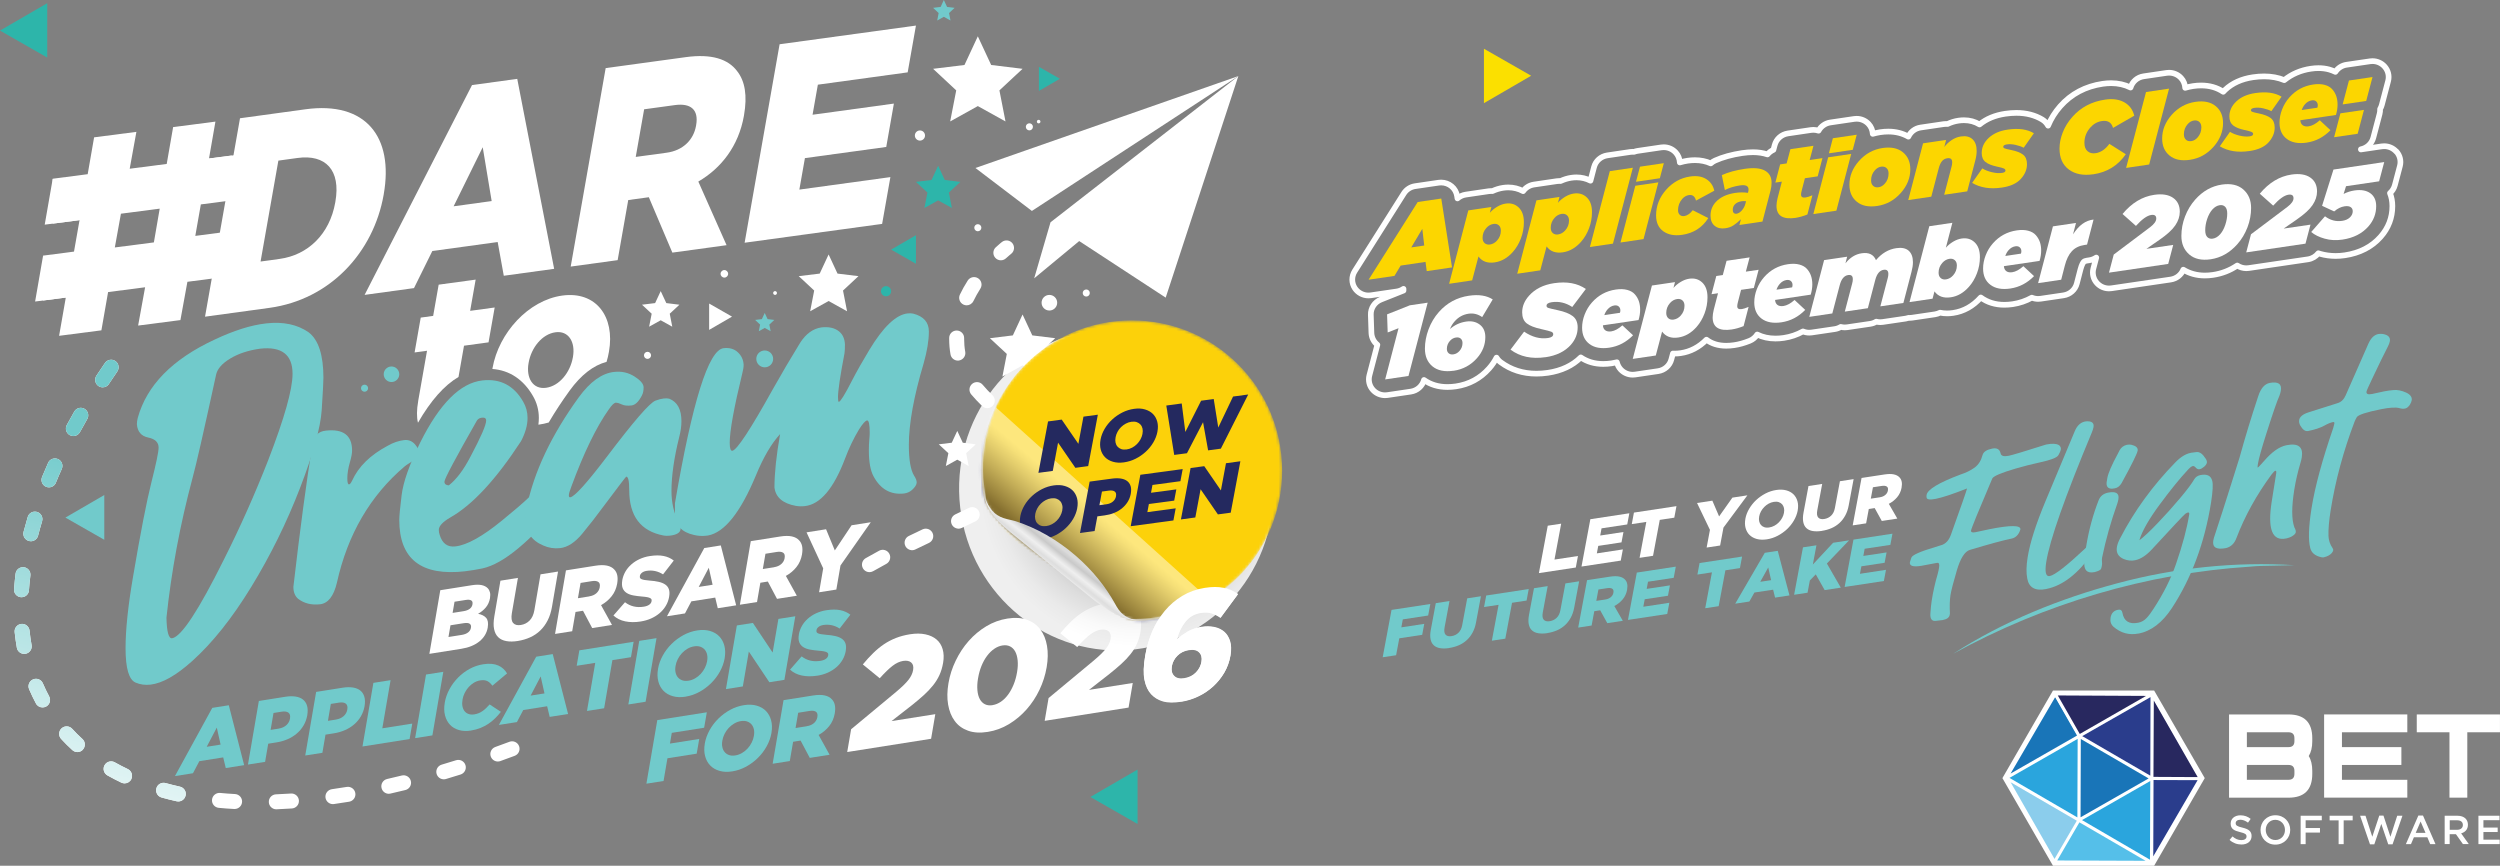 <?xml version="1.0" encoding="UTF-8"?><svg xmlns="http://www.w3.org/2000/svg" xmlns:xlink="http://www.w3.org/1999/xlink" viewBox="0 0 880.68 304.98"><rect x="0" y="0" width="880.68" height="304.98" fill="#808080" stroke="none"/><defs><clipPath id="clippath"><rect width="880.68" height="304.98" style="fill:none;"/></clipPath><linearGradient id="linear-gradient" x1="59.88" y1="176.3" x2="20.44" y2="8" gradientTransform="translate(0 311.8) scale(1 -1)" gradientUnits="userSpaceOnUse"><stop offset=".15" stop-color="#71cacb"/><stop offset="1" stop-color="#fff"/></linearGradient><radialGradient id="radial-gradient" cx="-246.66" cy="536.05" fx="-246.66" fy="536.05" r="1" gradientTransform="translate(28353.01 -17173.37) rotate(-96.67) scale(56.68 -55.55)" gradientUnits="userSpaceOnUse"><stop offset="0" stop-color="#000"/><stop offset=".03" stop-color="#0e0e0e"/><stop offset=".19" stop-color="#4c4c4c"/><stop offset=".35" stop-color="#838383"/><stop offset=".5" stop-color="#afafaf"/><stop offset=".64" stop-color="#d2d2d2"/><stop offset=".77" stop-color="#eaeaea"/><stop offset=".9" stop-color="#f9f9f9"/><stop offset="1" stop-color="#fff"/></radialGradient><mask id="mask" x="334.9" y="7.29" width="116.85" height="235.76" maskUnits="userSpaceOnUse"><g id="mask0_10_39"><g id="clippath-2"><path id="Vector_128" d="M392.55,113.23c29.05-3.4,55.36,17.39,58.75,46.45,3.4,29.05-17.39,55.36-46.45,58.75-.74.09-1.47.14-2.2.21-8.44.82-17.26-10.79-26.49-16.53-11.21-6.96-23.49-15.22-28.47-24.47-.92-1.72-1.41-4.2-1.66-5.76-.06-.36-.03-.63-.06-1-2.75-28.62,17.87-54.3,46.56-57.66h.02Z" style="fill:#fff;"/></g></g></mask><linearGradient id="linear-gradient-2" x1="375.76" y1="112.37" x2="389.47" y2="128.62" gradientTransform="translate(0 311.8) scale(1 -1)" gradientUnits="userSpaceOnUse"><stop offset="0" stop-color="#000059"/><stop offset=".14" stop-color="#2b2b75"/><stop offset=".46" stop-color="#8484af"/><stop offset=".72" stop-color="#c6c6da"/><stop offset=".9" stop-color="#efeff4"/><stop offset="1" stop-color="#fff"/></linearGradient><linearGradient id="linear-gradient-3" x1="375.41" y1="118.51" x2="370.35" y2="112.08" gradientTransform="translate(0 311.8) scale(1 -1)" gradientUnits="userSpaceOnUse"><stop offset=".1" stop-color="#dbdbdb"/><stop offset=".16" stop-color="#d4d4d4"/><stop offset=".3" stop-color="#c9c9c9"/><stop offset=".48" stop-color="#e2e2e2"/><stop offset=".6" stop-color="#efefef"/><stop offset=".71" stop-color="#e7e7e7"/><stop offset=".81" stop-color="#dedede"/><stop offset=".9" stop-color="#e2e2e2"/><stop offset="1" stop-color="#f0f0f0"/></linearGradient></defs><g style="isolation:isolate;"><g id="Layer_2"><g style="clip-path:url(#clippath);"><g id="foreground-image_1"><g id="Layer_1-2"><g id="Group"><g id="Artwork"><path id="Vector" d="M723.21,304.98l-17.82-30.87,17.82-30.86h35.63l17.83,30.86-17.83,30.87h-35.63Z" style="fill:#fff;"/><path id="Vector_2" d="M806.17,251.68c5.59,0,8.38,2.79,8.38,8.38v1.05c0,2.16-.42,3.9-1.25,5.23.84,1.33,1.25,3.07,1.25,5.23v1.05c0,5.59-2.79,8.38-8.38,8.38h-20.94v-29.31h20.94ZM808.26,260.05c0-1.4-.7-2.09-2.09-2.09h-14.66v5.23h14.66c1.4,0,2.09-.7,2.09-2.09v-1.05ZM806.17,274.7c1.4,0,2.09-.7,2.09-2.09v-1.05c0-1.4-.7-2.09-2.09-2.09h-14.66v5.23h14.66Z" style="fill:#fff;"/><path id="Vector_3" d="M848.03,251.68v6.28h-23.03v5.23h20.94v6.28h-20.94v5.23h23.03v6.28h-29.31v-29.31h29.31Z" style="fill:#fff;"/><path id="Vector_4" d="M869.16,257.96v23.03h-6.28v-23.03h-11.52v-6.28h29.31v6.28h-11.52,0Z" style="fill:#fff;"/><path id="Vector_5" d="M785.39,295.91l1.06-1.26c.96.83,1.91,1.3,3.16,1.3,1.09,0,1.78-.5,1.78-1.26v-.03c0-.71-.4-1.1-2.26-1.53-2.13-.51-3.33-1.14-3.33-2.99v-.03c0-1.72,1.43-2.9,3.42-2.9,1.46,0,2.62.45,3.63,1.26l-.94,1.33c-.9-.67-1.8-1.03-2.71-1.03-1.03,0-1.63.53-1.63,1.18v.03c0,.77.45,1.12,2.38,1.57,2.12.51,3.22,1.27,3.22,2.93v.03c0,1.87-1.48,2.99-3.57,2.99-1.53,0-2.98-.53-4.17-1.6h-.04Z" style="fill:#fff;"/><path id="Vector_6" d="M796.32,292.39v-.03c0-2.81,2.17-5.17,5.24-5.17s5.22,2.33,5.22,5.15v.03c0,2.81-2.17,5.17-5.24,5.17s-5.22-2.33-5.22-5.15ZM804.93,292.39v-.03c0-1.95-1.42-3.56-3.4-3.56s-3.37,1.59-3.37,3.53v.03c0,1.95,1.42,3.56,3.4,3.56s3.37-1.59,3.37-3.53Z" style="fill:#fff;"/><path id="Vector_7" d="M810.45,287.36h7.45v1.6h-5.69v2.73h5.05v1.6h-5.05v4.08h-1.76v-10.01Z" style="fill:#fff;"/><path id="Vector_8" d="M823.83,288.99h-3.17v-1.63h8.12v1.63h-3.17v8.38h-1.78v-8.38Z" style="fill:#fff;"/><path id="Vector_9" d="M831.4,287.36h1.9l2.39,7.41,2.46-7.45h1.48l2.45,7.45,2.39-7.41h1.84l-3.48,10.07h-1.52l-2.45-7.19-2.46,7.19h-1.52l-3.48-10.07Z" style="fill:#fff;"/><path id="Vector_10" d="M851.92,287.29h1.63l4.4,10.07h-1.86l-1.01-2.41h-4.73l-1.03,2.41h-1.8l4.4-10.07ZM854.44,293.39l-1.73-4-1.72,4h3.45Z" style="fill:#fff;"/><path id="Vector_11" d="M861.21,287.36h4.46c1.26,0,2.25.37,2.88,1,.53.54.83,1.29.83,2.15v.03c0,1.65-.99,2.63-2.39,3.03l2.7,3.78h-2.07l-2.46-3.48h-2.21v3.48h-1.76v-10.01l.02.02ZM865.54,292.32c1.26,0,2.06-.66,2.06-1.67v-.03c0-1.07-.77-1.66-2.07-1.66h-2.56v3.36h2.57Z" style="fill:#fff;"/><path id="Vector_12" d="M873.09,287.36h7.41v1.57h-5.66v2.6h5.02v1.57h-5.02v2.69h5.73v1.57h-7.49v-10.01h.01Z" style="fill:#fff;"/><path id="Vector_13" d="M724.9,244.99l31.1.16-23.35,13.4-7.75-13.56Z" style="fill:#28285f;"/><path id="Vector_14" d="M733.51,259.31l24.06-13.74-.07,27.68-23.99-13.94Z" style="fill:#2a3d8c;"/><path id="Vector_15" d="M758.73,246.77l15.45,26.98-15.58-.08.13-26.9Z" style="fill:#28285f;"/><path id="Vector_16" d="M758.63,274.78l15.52.05-15.62,26.84.1-26.89Z" style="fill:#2a3d8c;"/><path id="Vector_17" d="M733.01,260.33l23.89,13.89-23.98,13.69.09-27.58Z" style="fill:#1975b8;"/><path id="Vector_18" d="M733.43,288.89l24.06-13.77-.12,27.73-23.94-13.96Z" style="fill:#2aa5dd;"/><path id="Vector_19" d="M755.83,303.24l-31.13-.12,7.82-13.43,23.31,13.55Z" style="fill:#55bfe9;"/><path id="Vector_20" d="M723.75,302.58l7.85-13.46-23.33-13.58,15.48,27.04Z" style="fill:#8bcdec;"/><path id="Vector_21" d="M707.88,274.03l24.02-13.75-.1,27.67-23.92-13.92Z" style="fill:#2aa5dd;"/><path id="Vector_22" d="M708.27,272.51l23.41-13.4-7.71-13.51-15.7,26.91Z" style="fill:#1975b8;"/><path id="Vector_23" d="M732.22,288.99l25.64,14.81h-34.18l8.54-14.81Z" style="fill:none; stroke:#fff; stroke-linejoin:round; stroke-width:.28px;"/><path id="Vector_24" d="M757.86,244.6l17.1,29.61h-17.1v-29.61Z" style="fill:none; stroke:#fff; stroke-linejoin:round; stroke-width:.28px;"/><path id="Vector_25" d="M723.69,244.59h34.17s-25.64,14.81-25.64,14.81l-8.53-14.81Z" style="fill:none; stroke:#fff; stroke-linejoin:round; stroke-width:.28px;"/><path id="Vector_26" d="M757.81,274.2h.05v29.6l-25.64-14.81v-.02l25.59-14.77Z" style="fill:none; stroke:#fff; stroke-linejoin:round; stroke-width:.28px;"/><path id="Vector_27" d="M732.22,259.4v.03s0,29.54,0,29.54v.02l-25.63-14.79,25.63-14.8Z" style="fill:none; stroke:#fff; stroke-linejoin:round; stroke-width:.28px;"/><path id="Vector_28" d="M732.23,259.43l25.58,14.77-25.59,14.77v-29.54Z" style="fill:none; stroke:#fff; stroke-miterlimit:10; stroke-width:.28px;"/><path id="Vector_29" d="M16.64,1.12L0,10.77l16.64,9.51V1.12Z" style="fill:#2db5aa;"/><path id="Vector_30" d="M400.73,271.1l-16.64,9.65,16.64,9.51v-19.16Z" style="fill:#2db5aa;"/><path id="Vector_31" d="M522.75,36.34l16.63-9.66-16.63-9.51v19.17Z" style="fill:#fbe000;"/><path id="Vector_32" d="M684.42,218.42c-.31.06-1.15.16-2.52.3s-2-.71-1.88-2.55.27-3.38.47-4.63c.51-3.21,1.2-6.27,2.06-9.19.26-.98.44-1.78.53-2.4.2-1.24-.03-1.8-.71-1.67l-5.49,1.03c-2.93.5-4.29.07-4.08-1.27.03-.15.2-.68.52-1.6s3.13-2.17,8.44-3.74c1.06-.3,1.87-.56,2.45-.77,1.39-.56,2.4-1.73,3.04-3.54,3.68-10.25,5.58-15.69,5.68-16.32-4.97,1.97-8.64,3.19-11.02,3.66-2.07.41-3.14.26-3.23-.47-.05-.32-.05-.62,0-.9.31-1.92,4.29-4.32,11.95-7.2,1.9-.61,3.54-1.42,4.93-2.41,1.38-1,2.33-2.5,2.86-4.51.33-1.09,1.44-1.82,3.36-2.21,1.66-.33,2.64.21,2.97,1.64.15.94,1.11,1.24,2.86.89,1.3-.26,5.68-1.58,13.16-3.96,2.12-.42,3.63-.35,4.55.21.53.4.76.94.64,1.61-.06.39-.34,1.02-.83,1.9-.49.89-2.68,1.74-6.56,2.57-2.8.61-5.7,1.35-8.68,2.22-4.88,1.44-7.57,2.58-8.05,3.42-4.87,11.42-7.38,17.57-7.52,18.43,0,.56.53.73,1.57.52l4.81-1.03c7.59-1.52,11.28-1.48,11.02.09-.59,1.84-1.64,2.91-3.13,3.2-2.74.55-7.63,1.87-14.67,3.98-1.78.54-3.3,2.93-4.56,7.15-1.25,4.22-2,7.15-2.26,8.78-.27,1.68-.33,3.83-.2,6.45l-.08.51c-.15.91-.94,1.51-2.39,1.8l-.02-.02v.03Z" style="fill:#71cacb;"/><path id="Vector_33" d="M720.9,207.49c-3.93.79-6.18-.46-6.76-3.73-.39-1.97-.34-4.46.15-7.48.81-5.09,2.93-11.72,6.36-19.91,3.43-8.19,6.85-16.36,10.25-24.52.81-1.92,2.02-3.05,3.61-3.37.46-.09.96-.1,1.5-.03,1.18.18,1.66.85,1.48,2-.09.53-.29,1.18-.61,1.93-9.47,22.71-14.82,37.89-16.04,45.57-.57,3.6-.16,5.26,1.24,4.98,1.81-.36,6.01-3.64,12.6-9.83.05,0,.08-.04.09-.09.64-.59,1.28-.98,1.9-1.15.36-.07.7,0,1.02.21.32.21.44.54.37.97-.08.48-.34,1.05-.8,1.69-5.17,7.35-10.63,11.6-16.36,12.74v.02Z" style="fill:#71cacb;"/><path id="Vector_34" d="M737.97,201.51l-.23.04c-2.63.52-3.79-.84-3.48-4.11.15-1.61.36-3.18.6-4.72.93-5.8,2.4-11.3,4.43-16.49.58-1.46,1.67-2.35,3.28-2.68,2.79-.56,4.02.2,3.69,2.26-.09.57-.22,1.12-.4,1.61-2.27,6.35-4.05,12.7-5.36,19.05-.09.53-.09,1-.03,1.4.06.4.05.85-.03,1.33-.06.39-.15.77-.3,1.18-.14.39-.86.77-2.17,1.13ZM745.07,172.01l-1.07.15c-1.4,0-2.03-.73-1.9-2.2l.23-1.44c.27-1.72,1.54-4.68,3.81-8.85l.55-1.08c.56-1,1.41-1.63,2.56-1.9.51-.1,1.02-.11,1.5-.03,1.64.37,2.41,1.05,2.3,2.05-.17,1.06-2.05,4.87-5.65,11.44-.62,1.06-1.39,1.67-2.33,1.85h0Z" style="fill:#71cacb;"/><path id="Vector_35" d="M753.33,223.17c-3.25.65-6.19-.14-8.78-2.35-.92-.84-1.27-1.9-1.06-3.2.25-1.58,1.12-2.52,2.63-2.82.88-.17,1.4.19,1.55,1.08.53,2.96,2.39,4.12,5.6,3.48,1.14-.23,2.11-.78,2.93-1.66.82-.88,1.62-1.97,2.43-3.24,3.5-5.35,6.14-10.61,7.92-15.8,2.33-6.74,3.87-12.55,4.65-17.45.09-.52-.09-.75-.5-.67-.15.03-.43.17-.82.41-.39.24-4.33,4.43-11.83,12.57-1.99,2.16-3.97,3.44-5.94,3.84-1.3.26-2.6.12-3.91-.4-1.97-.82-2.8-2.23-2.48-4.24.15-.91.54-1.97,1.18-3.16,4.92-9.53,11.36-18.39,19.32-26.58,1.86-1.95,3.72-3.11,5.59-3.48.21-.04.86-.13,1.96-.25,1.1-.13,2.16.63,3.2,2.28.37.53.51,1.01.45,1.44-.08.48-.4.96-.98,1.45s-1.1.78-1.56.87c-.51.1-.96-.08-1.34-.53-.38-.45-.75-.65-1.11-.57-.41.09-.99.52-1.71,1.32-2.78,2.97-6.08,7.03-9.89,12.19-3.82,5.16-6.22,9.36-7.19,12.62,1.48-1.08,3.59-3.06,6.35-5.94,2.76-2.87,5.41-5.82,7.94-8.83,2.53-3.01,4.21-5.25,5.05-6.72.47-.79,1.2-1.29,2.19-1.48,2.27-.45,3.65.2,4.12,1.97.36,1.18.22,3.77-.4,7.75-2.25,14.11-6.85,26.5-13.81,37.17-3.36,5.09-7.27,8.07-11.71,8.96l-.02-.02h-.02Z" style="fill:#71cacb;"/><path id="Vector_36" d="M805.79,189.59l-.54.11c-4.86.97-6.51-3.39-4.98-13.08l1.56-9.79c.11-.72.02-1.05-.29-.99-.26.05-.7.49-1.34,1.31-5.29,7.19-9.41,14.63-12.34,22.32-.71,1.96-1.93,3.15-3.65,3.59-3.41.68-4.93-.2-4.53-2.64l.24-1.02c2.03-6.16,4.02-12.33,5.95-18.5,1.93-6.17,2.94-9.38,3.03-9.63,2-7.23,4.2-14.45,6.6-21.67.89-2.78,2.25-4.35,4.06-4.71,2.99-.55,4.3.35,3.92,2.7-.1.63-.27,1.24-.51,1.84-.76,1.64-2.3,6.08-4.6,13.32-1.7,5.31-2.69,8.9-2.99,10.77-.11.72-.13,1.12-.04,1.19.15-.03.88-.78,2.16-2.24,2.77-3.24,5.41-5.12,7.95-5.63,4.19-.84,5.99.59,5.4,4.28-.09.57-.24,1.21-.45,1.9-.97,3.26-1.7,6.43-2.19,9.49-.96,6.04-.96,10.43,0,13.16.07.21.16.41.28.57.19.38.27.78.26,1.2-.04.29-.19.55-.42.78-.65.64-1.5,1.09-2.54,1.35v.02Z" style="fill:#71cacb;"/><path id="Vector_37" d="M818.82,196.31c-.41.09-.82.07-1.19-.04-2.08-.47-3.34-1.52-3.78-3.15-.76-2.82-.6-7.52.44-14.09,1.2-7.53,3.75-16.96,7.65-28.28.21-.7.34-1.21.39-1.54.07-.43-.1-.61-.51-.52-.82.16-1.82.57-2.97,1.22-1.48.81-3.41,1.45-5.78,1.92-.98.2-1.9-.45-2.76-1.96-.35-.63-.47-1.25-.38-1.88.19-1.2,1.34-2.13,3.44-2.78l10.19-3.23c1.21-.38,2.13-1.29,2.75-2.71l8-18.18c.87-1.98,2.03-3.12,3.48-3.42.46-.09.99-.1,1.58-.03,1.9.32,2.74,1.17,2.51,2.56-.08.48-.3,1.08-.66,1.8-1.37,2.64-3.19,6.38-5.46,11.19-1.36,2.82-2.06,4.43-2.12,4.81-.08.81.58,1.06,1.97.79l4.27-.93c.98-.2,2.1-.35,3.37-.46s2.68.16,4.22.83c1.54.67,2.25,1.57,2.12,2.71-.08.48-.28,1.01-.63,1.59-.53.81-1.1,1.26-1.72,1.39s-1.29.07-2.01-.15c-1.24-.35-3.39-.23-6.44.38-5.22,1.05-8.07,1.98-8.56,2.82-.27.43-.52.94-.77,1.54-3.96,10.41-6.77,20.82-8.43,31.23-.59,3.74-.85,6.76-.77,9.07.06,1.52.53,2.93,1.42,4.25.21.28.29.54.25.78-.04.29-.22.63-.54,1.01-.61.68-1.48,1.16-2.63,1.43l.03.03h.03Z" style="fill:#71cacb;"/><path id="Vector_38" d="M545.23,185.19l4.73-.72-2.36,12.65,8.27-1.26-.76,4.06-13,1.97,3.12-16.7Z" style="fill:#fff;"/><path id="Vector_39" d="M560.26,182.9l13.71-2.09-.74,3.94-9.05,1.37-.47,2.53,8.19-1.24-.69,3.65-8.19,1.24-.5,2.64,9.17-1.4-.74,3.94-13.83,2.1,3.12-16.7.02.02Z" style="fill:#fff;"/><path id="Vector_40" d="M579.95,183.85l-5.12.78.76-4.06,14.98-2.27-.76,4.06-5.12.78-2.37,12.65-4.74.72,2.37-12.65h0Z" style="fill:#fff;"/><path id="Vector_41" d="M602.36,186.65l-4.54-9.46,5.39-.82,2.38,5.55,4.68-6.62,5.29-.81-8.43,11.36-1.18,6.32-4.75.72,1.17-6.25h-.01Z" style="fill:#fff;"/><path id="Vector_42" d="M622.42,189.99c-1.32.2-2.5.16-3.54-.12s-1.89-.76-2.56-1.41c-.67-.65-1.13-1.48-1.4-2.45-.27-.97-.29-2.07-.07-3.26v-.05c.23-1.19.67-2.35,1.34-3.48.66-1.12,1.48-2.15,2.45-3.06.98-.91,2.07-1.68,3.28-2.31,1.21-.63,2.47-1.04,3.78-1.24,1.32-.2,2.5-.16,3.54.12,1.04.28,1.89.76,2.56,1.41.67.66,1.13,1.48,1.4,2.45.27.97.29,2.07.07,3.26v.05c-.23,1.19-.68,2.35-1.34,3.48-.66,1.13-1.48,2.15-2.45,3.06-.98.91-2.07,1.68-3.28,2.31-1.21.63-2.47,1.04-3.78,1.24ZM623.25,185.81c.65-.1,1.27-.31,1.85-.63.58-.32,1.1-.71,1.55-1.18.45-.46.83-.98,1.15-1.55.32-.57.52-1.16.64-1.77v-.05c.12-.6.12-1.16,0-1.67-.11-.51-.33-.94-.63-1.3-.32-.35-.72-.61-1.21-.78-.49-.16-1.06-.2-1.72-.09-.66.11-1.26.31-1.84.63-.57.32-1.09.71-1.55,1.18-.46.47-.84.98-1.15,1.55-.31.57-.51,1.16-.63,1.77v.05c-.12.6-.12,1.16,0,1.67.11.51.32.94.63,1.3s.7.62,1.19.78c.49.16,1.06.2,1.72.09Z" style="fill:#fff;"/><path id="Vector_43" d="M641.8,187.02c-1.22.19-2.29.2-3.21.05-.92-.15-1.66-.49-2.23-1.02-.57-.52-.94-1.24-1.12-2.15-.19-.91-.15-2.02.09-3.31l1.75-9.38,4.83-.74-1.73,9.28c-.22,1.21-.11,2.06.34,2.56.45.5,1.16.67,2.11.52.95-.15,1.76-.54,2.43-1.18s1.12-1.55,1.33-2.73l1.76-9.4,4.83-.74-1.73,9.26c-.25,1.36-.66,2.55-1.23,3.58-.57,1.04-1.25,1.92-2.06,2.65-.81.73-1.73,1.33-2.77,1.78s-2.17.77-3.39.95v.02Z" style="fill:#fff;"/><path id="Vector_44" d="M655.79,168.37l8.07-1.23c1.32-.2,2.4-.21,3.25-.03.85.18,1.51.51,1.97,1,.83.8,1.09,2.02.79,3.66v.05c-.25,1.29-.76,2.4-1.56,3.34-.79.94-1.77,1.72-2.93,2.33l2.99,5.2-5.47.83-2.5-4.53h-.05l-2.03.32-.94,5.05-4.73.72,3.12-16.7h.02ZM662.14,175.19c.82-.12,1.48-.39,1.98-.82.51-.42.82-.94.93-1.54v-.05c.14-.67,0-1.13-.39-1.39-.39-.26-.99-.33-1.78-.21l-3.1.47-.75,4.01,3.12-.47h-.01Z" style="fill:#fff;"/><path id="Vector_45" d="M490.2,214.85l13.66-2.08-.76,4.06-8.93,1.36-.52,2.81,8.07-1.23-.72,3.86-8.07,1.23-1.12,5.96-4.73.72,3.12-16.7h0Z" style="fill:#71cacb;"/><path id="Vector_46" d="M510.51,228.29c-1.22.19-2.29.2-3.21.04-.92-.15-1.66-.49-2.23-1.02s-.94-1.24-1.12-2.15c-.19-.91-.15-2.02.09-3.31l1.75-9.38,4.83-.74-1.73,9.28c-.22,1.21-.11,2.06.34,2.56.45.5,1.16.67,2.11.52.95-.15,1.76-.54,2.43-1.18.67-.64,1.12-1.55,1.33-2.73l1.76-9.4,4.83-.74-1.73,9.26c-.25,1.36-.66,2.55-1.23,3.58-.57,1.04-1.25,1.92-2.06,2.65s-1.73,1.33-2.77,1.78c-1.04.45-2.17.77-3.39.96v.02Z" style="fill:#71cacb;"/><path id="Vector_47" d="M527.91,213.06l-5.12.78.76-4.06,14.98-2.28-.76,4.06-5.12.78-2.37,12.64-4.74.72,2.37-12.64Z" style="fill:#71cacb;"/><path id="Vector_48" d="M545.1,223.03c-1.22.19-2.29.2-3.21.04-.92-.15-1.66-.49-2.23-1.02-.57-.52-.94-1.24-1.12-2.15-.19-.91-.15-2.02.09-3.31l1.75-9.38,4.83-.74-1.73,9.28c-.22,1.21-.11,2.06.34,2.56s1.16.67,2.11.52c.95-.15,1.76-.54,2.43-1.18.67-.64,1.12-1.55,1.33-2.73l1.76-9.4,4.83-.74-1.73,9.26c-.25,1.36-.66,2.55-1.23,3.58s-1.25,1.92-2.06,2.65c-.81.73-1.73,1.33-2.77,1.78-1.04.45-2.17.77-3.39.96v.02Z" style="fill:#71cacb;"/><path id="Vector_49" d="M559.09,204.37l8.07-1.23c1.32-.2,2.4-.21,3.25-.03.85.18,1.51.51,1.97,1,.83.8,1.09,2.02.79,3.66v.05c-.25,1.29-.76,2.4-1.56,3.34-.79.94-1.77,1.72-2.93,2.33l2.99,5.2-5.47.83-2.5-4.53h-.05l-2.03.32-.94,5.05-4.73.72,3.12-16.7h.02ZM565.44,211.2c.82-.12,1.48-.39,1.98-.82.51-.42.82-.94.93-1.54v-.05c.14-.67,0-1.13-.39-1.39-.39-.26-.99-.33-1.78-.21l-3.1.47-.75,4.01,3.12-.47h-.01Z" style="fill:#71cacb;"/><path id="Vector_50" d="M576.63,201.7l13.71-2.09-.74,3.94-9.05,1.37-.47,2.53,8.19-1.24-.69,3.65-8.19,1.24-.5,2.64,9.17-1.4-.74,3.94-13.83,2.1,3.12-16.7.02.02Z" style="fill:#71cacb;"/><path id="Vector_51" d="M603.07,201.62l-5.12.78.76-4.06,14.98-2.28-.76,4.06-5.12.78-2.37,12.64-4.74.72,2.37-12.64Z" style="fill:#71cacb;"/><path id="Vector_52" d="M621.68,194.74l4.57-.7,4.13,15.71-5.07.77-.69-2.79-6.59,1-1.78,3.17-4.98.76,10.42-17.93h-.01ZM623.91,204.36l-1.01-4.46-2.81,5.05,3.83-.58h-.01Z" style="fill:#71cacb;"/><path id="Vector_53" d="M635.15,192.81l4.73-.72-1.27,6.78,7.15-7.67,5.61-.85-7.81,8.16,4.9,8.5-5.68.87-3.13-5.55-2.09,2.15-.81,4.32-4.73.72,3.12-16.7h.01Z" style="fill:#71cacb;"/><path id="Vector_54" d="M652.95,190.09l13.71-2.09-.74,3.94-9.05,1.37-.47,2.53,8.19-1.24-.69,3.65-8.19,1.24-.5,2.64,9.17-1.4-.74,3.94-13.83,2.1,3.12-16.7.02.02Z" style="fill:#71cacb;"/><path id="Vector_55" d="M688.06,230.29c17.63-11.37,37.51-19.39,57.74-24.8,20.26-5.45,41.57-7.7,62.5-6.39-2.63.08-5.24.14-7.87.18-2.39.02-5.53.09-7.84.34-36.49,2.33-72.48,13.08-104.53,30.67Z" style="fill:#71cacb;"/><path id="Vector_56" d="M155.08,207.92l11.16-1.77c1.36-.21,2.51-.23,3.42-.04s1.64.57,2.17,1.12c.36.38.61.85.76,1.41.15.56.15,1.22.03,1.99v.07c-.23,1.3-.73,2.4-1.49,3.3-.76.9-1.67,1.64-2.72,2.22,1.25.24,2.21.72,2.84,1.43.63.72.82,1.84.57,3.36v.06c-.34,1.94-1.32,3.57-2.95,4.89-1.63,1.31-3.75,2.18-6.37,2.59l-11.24,1.78,3.84-22.4h-.02ZM162.65,223.66c.94-.15,1.68-.44,2.24-.87.56-.43.89-.98,1.01-1.64v-.06c.12-.62-.03-1.07-.45-1.36-.42-.29-1.13-.35-2.15-.19l-4.61.73-.71,4.13,4.67-.74ZM163.24,215.31c.94-.15,1.67-.42,2.21-.82.54-.39.87-.93.99-1.59v-.07c.12-.62-.03-1.06-.43-1.31-.4-.26-1.06-.32-1.97-.17l-3.92.62-.68,3.94,3.8-.6Z" style="fill:#fff;"/><path id="Vector_57" d="M182.47,225.79c-1.55.25-2.93.27-4.1.05-1.18-.21-2.13-.66-2.86-1.37-.73-.7-1.22-1.66-1.46-2.88-.25-1.22-.21-2.7.09-4.45l2.15-12.58,6.16-.98-2.14,12.45c-.27,1.62-.12,2.76.46,3.43.59.67,1.48.9,2.7.71s2.25-.72,3.1-1.58c.85-.86,1.41-2.08,1.68-3.66l2.16-12.61,6.17-.98-2.13,12.42c-.31,1.81-.82,3.42-1.54,4.81-.71,1.39-1.58,2.57-2.61,3.56-1.03.99-2.21,1.78-3.53,2.38-1.33.6-2.77,1.03-4.32,1.28v.02l.02-.02Z" style="fill:#fff;"/><path id="Vector_58" d="M199.4,200.92l10.31-1.63c1.68-.27,3.06-.27,4.15-.03,1.09.24,1.93.7,2.52,1.35,1.06,1.08,1.42,2.71,1.04,4.91v.06c-.31,1.72-.96,3.23-1.97,4.48-1,1.26-2.24,2.3-3.72,3.11l3.86,6.98-6.98,1.1-3.23-6.09h-.06l-2.58.42-1.17,6.79-6.04.95,3.84-22.4v.02l.03-.02ZM207.57,210.08c1.04-.16,1.88-.53,2.52-1.1.64-.57,1.03-1.26,1.18-2.07v-.06c.16-.89,0-1.52-.51-1.86-.51-.34-1.27-.44-2.28-.27l-3.96.63-.93,5.38,3.99-.63v-.02h0Z" style="fill:#fff;"/><path id="Vector_59" d="M225.66,218.94c-1.95.31-3.75.29-5.4-.05-1.65-.34-3.04-1.04-4.17-2.07l4.08-4.67c1.87,1.45,4.08,1.97,6.61,1.57.81-.13,1.45-.36,1.92-.7.47-.33.75-.75.83-1.24v-.06c.05-.23.03-.43-.04-.6-.07-.16-.23-.31-.49-.44-.25-.13-.59-.23-1.04-.32-.44-.09-1.02-.15-1.73-.21-1.12-.09-2.15-.22-3.08-.39-.94-.17-1.73-.46-2.38-.87-.65-.41-1.12-.96-1.41-1.67-.29-.71-.34-1.64-.15-2.79v-.06c.19-1.05.55-2.03,1.08-2.97.53-.94,1.23-1.78,2.07-2.53.85-.76,1.82-1.39,2.92-1.9s2.3-.88,3.61-1.08c1.87-.29,3.49-.31,4.87-.03,1.38.27,2.57.81,3.59,1.61l-3.78,4.87c-.88-.57-1.8-.95-2.78-1.17-.99-.21-1.97-.23-2.94-.08-.73.11-1.3.33-1.71.67-.41.33-.65.7-.72,1.11v.06c-.05.26-.03.47.04.64.07.17.25.32.5.44.25.12.61.21,1.07.3.46.09,1.05.15,1.77.21,1.2.08,2.27.22,3.21.44.94.21,1.72.53,2.33.95.62.42,1.05.98,1.29,1.67.24.69.27,1.57.09,2.61v.07c-.21,1.15-.6,2.21-1.18,3.17-.57.96-1.3,1.82-2.18,2.57s-1.88,1.37-3.02,1.88c-1.13.5-2.37.86-3.7,1.06h.02Z" style="fill:#fff;"/><path id="Vector_60" d="M248.09,193.06l5.83-.92,5.41,21.1-6.48,1.02-.9-3.75-8.41,1.33-2.24,4.25-6.35,1,13.15-24.04h-.01ZM251.03,205.99l-1.34-5.99-3.55,6.76,4.89-.77Z" style="fill:#fff;"/><path id="Vector_61" d="M264.51,190.63l10.31-1.63c1.68-.27,3.06-.27,4.15-.03s1.93.7,2.52,1.35c1.06,1.08,1.42,2.71,1.04,4.91v.06c-.31,1.72-.96,3.23-1.97,4.48-1,1.26-2.24,2.29-3.72,3.11l3.86,6.98-6.98,1.1-3.23-6.09h-.06l-2.58.42-1.17,6.79-6.04.95,3.84-22.4v.02l.03-.02ZM272.7,199.8c1.04-.16,1.88-.53,2.52-1.1.64-.57,1.04-1.26,1.18-2.07v-.06c.16-.89,0-1.52-.51-1.86-.51-.34-1.27-.44-2.28-.27l-3.96.63-.93,5.38,3.99-.63v-.02h0Z" style="fill:#fff;"/><path id="Vector_62" d="M290,200.24l-5.88-12.71,6.88-1.09,3.08,7.46,5.91-8.87,6.76-1.06-10.67,15.23-1.46,8.48-6.08.96,1.44-8.38.02-.02Z" style="fill:#fff;"/><path id="Vector_63" d="M74.77,249.36l5.83-.92,5.41,21.1-6.48,1.02-.9-3.75-8.41,1.33-2.24,4.25-6.35,1,13.15-24.03h-.01ZM77.71,262.3l-1.34-5.99-3.55,6.76,4.89-.77Z" style="fill:#71cacb;"/><path id="Vector_64" d="M91.19,246.93l9.34-1.48c1.37-.21,2.58-.24,3.65-.06,1.06.17,1.93.53,2.6,1.08s1.14,1.28,1.4,2.2.27,1.99.07,3.23v.06c-.24,1.32-.67,2.52-1.31,3.6-.63,1.07-1.43,2.03-2.38,2.83-.94.82-2.03,1.48-3.24,2.01s-2.49.89-3.84,1.11l-2.99.47-1.1,6.4-6.04.95,3.84-22.4ZM98.19,256.66c1.08-.17,1.97-.57,2.67-1.19.7-.63,1.13-1.38,1.29-2.28v-.07c.18-.96,0-1.65-.53-2.06-.53-.41-1.34-.52-2.44-.35l-2.83.45-1.02,5.96,2.87-.45h0Z" style="fill:#71cacb;"/><path id="Vector_65" d="M111.37,243.74l9.34-1.48c1.37-.21,2.58-.24,3.65-.06,1.06.17,1.93.53,2.6,1.08s1.14,1.28,1.4,2.2.28,1.99.07,3.23v.06c-.24,1.32-.67,2.52-1.31,3.6-.63,1.07-1.43,2.03-2.38,2.83-.94.82-2.03,1.48-3.24,2.01s-2.49.89-3.84,1.11l-2.99.47-1.1,6.4-6.04.95,3.84-22.4ZM118.37,253.47c1.08-.17,1.97-.57,2.68-1.19.7-.63,1.13-1.38,1.29-2.28v-.07c.18-.96,0-1.65-.53-2.06-.53-.41-1.34-.52-2.44-.35l-2.83.45-1.02,5.96,2.87-.45h-.02Z" style="fill:#71cacb;"/><path id="Vector_66" d="M131.55,240.55l6.04-.95-2.91,16.96,10.55-1.66-.94,5.44-16.6,2.63,3.84-22.4.02-.02Z" style="fill:#71cacb;"/><path id="Vector_67" d="M150.08,237.62l6.08-.96-3.84,22.4-6.08.96,3.84-22.4Z" style="fill:#71cacb;"/><path id="Vector_68" d="M165.93,257.35c-1.55.25-2.97.19-4.24-.17-1.27-.36-2.33-.98-3.15-1.85-.83-.88-1.42-1.97-1.77-3.3-.35-1.32-.38-2.82-.09-4.49v-.07c.29-1.62.84-3.18,1.66-4.7.82-1.51,1.84-2.87,3.04-4.09,1.2-1.22,2.55-2.23,4.05-3.05,1.5-.82,3.09-1.36,4.75-1.62,1.12-.18,2.12-.22,2.99-.15.87.07,1.66.27,2.34.57.69.29,1.29.69,1.8,1.17.51.48.95,1.02,1.31,1.63l-5.17,4.33c-.48-.71-1.06-1.24-1.72-1.6-.67-.35-1.53-.45-2.59-.27-.77.12-1.49.39-2.18.8-.69.41-1.3.92-1.85,1.52-.55.61-1.01,1.3-1.4,2.06-.39.76-.64,1.55-.78,2.37v.06c-.15.83-.16,1.6-.03,2.29.14.7.39,1.27.75,1.73.37.46.84.8,1.42,1,.58.21,1.25.25,2.03.13.56-.09,1.08-.23,1.57-.44.49-.21.94-.45,1.37-.76.43-.31.84-.65,1.24-1.04s.8-.81,1.2-1.26l3.97,2.61c-.64.81-1.32,1.57-2.04,2.28-.72.71-1.5,1.36-2.36,1.93-.86.57-1.78,1.06-2.8,1.47-1.01.41-2.12.71-3.32.9v.03-.02Z" style="fill:#71cacb;"/><path id="Vector_69" d="M188.88,231.34l5.83-.92,5.41,21.1-6.48,1.02-.9-3.75-8.41,1.33-2.24,4.25-6.35,1,13.15-24.03h0ZM191.81,244.27l-1.34-5.99-3.55,6.76,4.89-.77Z" style="fill:#71cacb;"/><path id="Vector_70" d="M209.69,233.5l-6.54,1.03.94-5.44,19.12-3.02-.94,5.44-6.54,1.03-2.91,16.96-6.04.95,2.91-16.96h0Z" style="fill:#71cacb;"/><path id="Vector_71" d="M225.19,225.76l6.08-.96-3.84,22.4-6.08.96,3.84-22.4Z" style="fill:#71cacb;"/><path id="Vector_72" d="M241.51,245.42c-1.68.27-3.18.21-4.51-.17-1.33-.39-2.42-1.01-3.28-1.9s-1.47-1.98-1.81-3.3c-.35-1.31-.39-2.77-.11-4.38v-.07c.28-1.6.84-3.16,1.67-4.67.83-1.51,1.87-2.88,3.11-4.1,1.24-1.23,2.63-2.26,4.16-3.09s3.15-1.38,4.83-1.65c1.68-.27,3.18-.21,4.51.17,1.33.39,2.42,1.01,3.28,1.9s1.46,1.98,1.81,3.3c.35,1.31.39,2.77.11,4.38v.06c-.28,1.6-.84,3.16-1.67,4.67-.83,1.51-1.87,2.88-3.11,4.1-1.24,1.23-2.63,2.26-4.16,3.09s-3.15,1.38-4.83,1.65h0ZM242.52,239.8c.83-.13,1.62-.41,2.36-.84.74-.43,1.4-.95,1.97-1.57.57-.62,1.06-1.31,1.45-2.09s.66-1.55.8-2.37v-.07c.15-.81.15-1.55,0-2.24-.15-.68-.42-1.26-.82-1.74-.4-.47-.92-.82-1.55-1.05-.63-.22-1.36-.27-2.2-.14s-1.61.41-2.34.84c-.73.43-1.39.95-1.97,1.57-.58.63-1.06,1.31-1.45,2.09-.39.76-.64,1.55-.79,2.37v.06c-.15.82-.15,1.56,0,2.24.15.68.41,1.26.81,1.74.4.48.91.82,1.54,1.05.63.23,1.36.27,2.2.14h0Z" style="fill:#71cacb;"/><path id="Vector_73" d="M259.57,220.33l5.65-.89,6.96,10.43,2.03-11.84,5.95-.94-3.84,22.4-5.3.84-7.23-10.81-2.11,12.29-5.95.94,3.84-22.4v-.02Z" style="fill:#71cacb;"/><path id="Vector_74" d="M287.88,238.02c-1.95.31-3.75.29-5.4-.05-1.65-.34-3.04-1.04-4.17-2.07l4.08-4.67c1.87,1.45,4.08,1.97,6.61,1.57.81-.13,1.45-.36,1.92-.7.47-.33.75-.75.83-1.24v-.06c.05-.23.03-.43-.04-.6-.07-.16-.23-.31-.49-.44-.25-.13-.59-.23-1.04-.32-.44-.09-1.02-.15-1.73-.21-1.12-.09-2.15-.22-3.08-.39-.94-.17-1.73-.46-2.39-.87-.64-.4-1.12-.96-1.41-1.67-.29-.71-.34-1.64-.15-2.79v-.06c.19-1.05.55-2.03,1.08-2.97s1.23-1.78,2.07-2.53c.85-.76,1.82-1.39,2.92-1.9,1.1-.51,2.3-.88,3.61-1.08,1.87-.29,3.49-.31,4.87-.03,1.37.27,2.57.81,3.59,1.61l-3.78,4.87c-.88-.57-1.8-.95-2.78-1.17-.99-.21-1.97-.23-2.94-.08-.73.11-1.3.34-1.71.68-.41.33-.65.7-.72,1.11v.07c-.05.26-.03.47.04.64.07.17.25.32.5.44s.61.21,1.07.3c.46.09,1.05.15,1.77.21,1.2.08,2.27.23,3.21.44.94.21,1.72.53,2.33.95.62.42,1.05.98,1.29,1.67.24.69.27,1.57.09,2.61v.07c-.21,1.15-.6,2.21-1.18,3.17-.57.96-1.3,1.82-2.18,2.57s-1.88,1.37-3.02,1.88c-1.13.5-2.37.86-3.7,1.06l.02-.03h.01Z" style="fill:#71cacb;"/><path id="Vector_75" d="M231.55,253.67l17.44-2.75-.94,5.44-11.4,1.8-.64,3.78,10.31-1.63-.89,5.18-10.31,1.63-1.37,8-6.04.95,3.84-22.4Z" style="fill:#71cacb;"/><path id="Vector_76" d="M257.99,271.73c-1.68.27-3.18.21-4.51-.17s-2.42-1.01-3.28-1.9c-.86-.89-1.47-1.98-1.81-3.3-.35-1.31-.39-2.77-.11-4.38v-.06c.28-1.6.84-3.16,1.67-4.67.83-1.51,1.87-2.88,3.11-4.1,1.24-1.23,2.63-2.25,4.16-3.09,1.54-.83,3.15-1.38,4.83-1.65,1.68-.27,3.18-.21,4.51.17,1.33.39,2.42,1.01,3.28,1.9.86.89,1.46,1.98,1.81,3.3.35,1.31.39,2.77.11,4.38v.06c-.28,1.6-.84,3.16-1.67,4.67-.83,1.51-1.87,2.88-3.11,4.1-1.24,1.23-2.63,2.25-4.16,3.09-1.54.83-3.15,1.38-4.83,1.65ZM259,266.12c.83-.13,1.62-.41,2.36-.84.74-.43,1.4-.95,1.97-1.57.57-.62,1.06-1.31,1.45-2.09.39-.76.66-1.56.8-2.37v-.06c.15-.81.15-1.55,0-2.24-.15-.69-.42-1.26-.82-1.74-.4-.47-.92-.82-1.55-1.05-.63-.22-1.36-.27-2.2-.14-.84.13-1.61.41-2.34.84-.73.43-1.39.95-1.97,1.57-.58.63-1.06,1.31-1.45,2.09-.39.76-.64,1.55-.79,2.37v.06c-.15.81-.15,1.56,0,2.24.15.69.41,1.26.81,1.74.4.48.91.82,1.54,1.05.63.23,1.36.27,2.2.14h-.01Z" style="fill:#71cacb;"/><path id="Vector_77" d="M276.05,246.64l10.31-1.63c1.68-.27,3.06-.27,4.15-.03,1.09.24,1.93.7,2.52,1.35,1.06,1.08,1.42,2.71,1.04,4.92v.06c-.31,1.72-.96,3.23-1.97,4.48-1.01,1.25-2.24,2.29-3.72,3.11l3.86,6.98-6.98,1.1-3.23-6.09h-.06l-2.58.42-1.17,6.79-6.04.95,3.84-22.4h.03ZM284.23,255.81c1.04-.16,1.88-.53,2.52-1.1.64-.57,1.03-1.26,1.18-2.07v-.06c.16-.89,0-1.52-.51-1.86-.51-.34-1.27-.44-2.28-.27l-3.96.63-.93,5.38,3.99-.63v-.02h0Z" style="fill:#71cacb;"/><path id="Vector_78" d="M369.67,109.39c1.52,0,2.75-1.23,2.75-2.75s-1.23-2.75-2.75-2.75-2.75,1.23-2.75,2.75,1.23,2.75,2.75,2.75Z" style="fill:#fff;"/><path id="Vector_79" d="M312.13,104.38c.99,0,1.79-.8,1.79-1.79s-.8-1.79-1.79-1.79-1.79.8-1.79,1.79.8,1.79,1.79,1.79Z" style="fill:#2db5aa;"/><path id="Vector_80" d="M324.07,49.53c.99,0,1.79-.8,1.79-1.79s-.8-1.79-1.79-1.79-1.79.8-1.79,1.79.8,1.79,1.79,1.79Z" style="fill:#fff;"/><path id="Vector_81" d="M269.39,129.4c1.64,0,2.97-1.33,2.97-2.97s-1.33-2.97-2.97-2.97-2.97,1.33-2.97,2.97,1.33,2.97,2.97,2.97Z" style="fill:#71cacb;"/><path id="Vector_82" d="M255.17,97.79c.74,0,1.33-.6,1.33-1.33s-.6-1.33-1.33-1.33-1.33.6-1.33,1.33.6,1.33,1.33,1.33Z" style="fill:#fff;"/><path id="Vector_83" d="M273.03,103.89c.37,0,.67-.3.67-.67s-.3-.67-.67-.67-.67.3-.67.67.3.67.67.67Z" style="fill:#fff;"/><path id="Vector_84" d="M382.66,104.47c.69,0,1.25-.56,1.25-1.25s-.56-1.25-1.25-1.25-1.25.56-1.25,1.25.56,1.25,1.25,1.25Z" style="fill:#fff;"/><path id="Vector_85" d="M228.1,126.43c.69,0,1.25-.56,1.25-1.25s-.56-1.25-1.25-1.25-1.25.56-1.25,1.25.56,1.25,1.25,1.25Z" style="fill:#fff;"/><path id="Vector_86" d="M128.42,138c.69,0,1.25-.56,1.25-1.25s-.56-1.25-1.25-1.25-1.25.56-1.25,1.25.56,1.25,1.25,1.25Z" style="fill:#71cacb;"/><path id="Vector_87" d="M137.91,134.58c1.51,0,2.74-1.23,2.74-2.74s-1.23-2.74-2.74-2.74-2.74,1.23-2.74,2.74,1.23,2.74,2.74,2.74Z" style="fill:#71cacb;"/><path id="Vector_88" d="M344.46,81.47c.69,0,1.25-.56,1.25-1.25s-.56-1.25-1.25-1.25-1.25.56-1.25,1.25.56,1.25,1.25,1.25Z" style="fill:#fff;"/><path id="Vector_89" d="M362.62,45.93c.69,0,1.25-.56,1.25-1.25s-.56-1.25-1.25-1.25-1.25.56-1.25,1.25.56,1.25,1.25,1.25Z" style="fill:#fff;"/><path id="Vector_90" d="M365.89,43.47c.35,0,.63-.28.63-.63s-.28-.63-.63-.63-.63.28-.63.63.28.63.63.63Z" style="fill:#fff;"/><path id="Vector_91" d="M52.96,241.18c-1.84.21-3.58-.03-5.21-.73-2.35-1.01-3.52-5.05-3.52-12.11,0-6.48.87-14.82,2.61-25.03,2.65-15.61,4.82-26.76,6.5-33.42s2.53-10.74,2.53-12.21c0-1.86-1.23-3.05-3.67-3.55-2.45-.51-3.78-2.07-3.98-4.69,0-.69.1-1.43.31-2.24,3.17-11.45,12.15-20.62,26.95-27.51,6.84-3.24,12.91-5.16,18.23-5.76,6.02-.69,11.03.36,15.01,3.14,3.47,2.64,5.21,8,5.21,16.04,0,1.48-.21,5.28-.61,11.4-.41,6.14-2.96,15.28-7.65,27.44-4.69,12.17-10.41,23.76-17.15,34.78-6.74,11.03-13.69,19.74-20.83,26.15-5.62,5.05-10.52,7.83-14.71,8.3h-.02ZM60.62,224.85c3.27-.57,9.34-9.8,18.23-27.69,5.71-11.34,10.92-23.03,15.63-35.05,5.71-14.79,8.58-24.92,8.58-30.42,0-6.77-3.83-9.72-11.49-8.85-4.08.57-7.59,1.72-10.49,3.48-2.91,1.76-4.57,3.69-4.98,5.79-4.29,19.73-7.04,31.82-8.27,36.27-4.39,16.4-7.46,32.8-9.19,49.19.1,4.99.76,7.42,1.99,7.28h-.01Z" style="fill:#71cacb;"/><path id="Vector_92" d="M112.68,212.87c-2.96.33-5.51-.3-7.65-1.92-1.12-.95-1.68-2.36-1.68-4.22,2.35-20.29,4.59-37.08,6.74-50.38.51-2.81,2.04-4.36,4.6-4.64,6.22-.71,9.34,1.63,9.34,7.03,0,.98-.26,2.33-.76,4.06-.61,2.13-.92,4.03-.92,5.7,0,1.47.21,2.19.61,2.14.31-.03.66-.46,1.07-1.3,2.25-4.97,6.44-9.07,12.56-12.32,1.94-1.11,3.88-1.77,5.82-1.99,1.73-.2,3.17.52,4.29,2.16.61.82.92,1.56.92,2.25,0,1.18-1.18,2.44-3.52,3.78-.61.37-1.12.72-1.53,1.06-12.15,10.31-20.11,23.98-23.89,41-1.12,4.74-3.11,7.28-5.97,7.6h-.03Z" style="fill:#71cacb;"/><path id="Vector_93" d="M163.93,201.24c-15.52,1.77-23.28-4.26-23.28-18.1,0-1.28.28-4.2.84-8.78.57-4.57,2.73-10.71,6.51-18.41,6.84-13.74,14.14-21.05,21.9-21.93,6.33-.72,11.13,1.78,14.4,7.48,1.02,1.75,1.54,3.66,1.54,5.71,0,2.56-.76,5.29-2.3,8.21-8.79,13.46-17.05,22.4-24.82,26.82-2.75,1.59-4.14,3.07-4.14,4.44,0,.59.1,1.17.3,1.73.92,3.04,2.75,4.39,5.52,4.08,4.08-.46,9.54-3.49,16.39-9.08,4.49-3.66,7.71-6.43,9.65-8.31,2.45-2.63,4.39-4.03,5.82-4.2.71-.09,1.43.09,2.15.49,1.12.86,1.68,2.02,1.68,3.49,0,1.57-1.05,4-3.14,7.28s-5.51,6.91-10.26,10.89c-4.75,3.97-9.01,6.38-12.79,7.2-2.15.44-4.14.76-5.97.98v-.02.03ZM158.1,170.99c2.65-2.07,5.21-5.45,7.65-10.15,3.67-6.9,5.51-11.13,5.51-12.7,0-.78-.51-1.12-1.53-1-.72.09-1.28.39-1.68.93-7.65,13.44-11.49,20.65-11.49,21.62,0,.79.51,1.22,1.53,1.3h.01Z" style="fill:#71cacb;"/><path id="Vector_94" d="M235.91,188.7c-.82.09-1.54.08-2.15-.05-8.07-1.53-12.1-6.86-12.1-15.99,0-3.24-.36-4.81-1.07-4.74-.1,0-2.61,3.3-7.51,9.83-2.75,3.75-5.41,7.17-7.96,10.25-2.55,3.09-5.16,4.78-7.81,5.09-2.04.23-4.03-.08-5.97-.94-4.19-1.78-6.28-4.98-6.28-9.58,0-1.18.15-2.42.46-3.73,2.55-12.55,8.68-25.52,18.38-38.9,3.98-5.46,8.12-8.44,12.41-8.92,2.65-.3,5.05.23,7.2,1.6,2.15,1.37,3.22,2.65,3.22,3.83s-.21,2.14-.61,2.87c-1.12,2.19-2.35,3.36-3.67,3.51-1.43.16-2.56.05-3.37-.35-.82-.39-1.53-.61-2.15-.63-.61.07-1.43.85-2.45,2.34-4.39,6.2-8.79,15.23-13.17,27.12-.61,1.54-.92,2.61-.92,3.19,0,.49.15.72.46.69,1.53-.17,5.92-5.04,13.17-14.6,9.19-12.13,14.8-18.62,16.84-19.44,1.12-.42,2.09-.68,2.91-.77.82-.09,1.48-.07,1.99.07,2.86,1.14,4.29,3.78,4.29,7.9,0,1.77-.26,3.61-.76,5.53-1.84,7.37-2.75,13.76-2.75,19.15,0,4.02.87,7.8,2.61,11.33.4.74.61,1.36.61,1.84,0,1.37-1.28,2.21-3.83,2.5h-.03.01Z" style="fill:#71cacb;"/><path id="Vector_95" d="M249.4,188.64l-.76.09c-1.33.15-2.71.06-4.14-.27-4.39-.97-6.64-3.42-6.74-7.33v-3.83c6.13-35.83,11.84-54.05,17.15-54.65,2.04-.23,3.7.24,4.98,1.42,1.28,1.18,1.97,2.64,2.07,4.4,0,.88-.15,1.88-.46,2.99-2.96,12.21-4.44,20.38-4.44,24.5,0,1.97.31,2.91.92,2.84,1.63-.28,6.38-7.5,14.24-21.64,3.06-5.45,6.28-10.92,9.65-16.41,2.04-3.17,4.54-4.99,7.51-5.42,2.65-.3,4.75.2,6.28,1.49,1.23,1.04,1.89,2.53,1.99,4.48,0,1.37-.05,2.41-.15,3.11-1.54,8.02-2.3,13.21-2.3,15.57,0,1.08.1,1.6.31,1.59.61-.16,2.15-2.65,4.59-7.44,1.73-3.34,3.78-6.96,6.13-10.85,4.9-8.12,9.4-12.41,13.48-12.87.71-.09,1.38-.06,1.99.07,3.67.95,5.51,3.05,5.51,6.29s-.61,6.89-1.84,11.25c-3.48,11.68-5.21,21.26-5.21,28.71,0,5.2.61,8.81,1.84,10.83.61.91.92,1.71.92,2.39,0,.78-.57,1.68-1.69,2.69-.82.68-1.73,1.08-2.75,1.2-4.69.53-8.27-1.46-10.73-5.99-1.12-2.03-1.68-5.11-1.68-9.22,0-1.37.05-2.58.15-3.62.1-1.04.15-1.9.15-2.59,0-2.94-.31-4.38-.92-4.31-.61.07-1.59,1.16-2.91,3.28-1.84,3.05-3.48,6.48-4.9,10.27-3.98,10.47-8.68,16-14.09,16.62-1.12.13-2.2.1-3.22-.08-4.59-.85-7.1-3.02-7.51-6.5,0-5,.66-11.27,1.99-18.78-3.06,3.3-5.92,8.19-8.57,14.66-5.41,12.98-11.03,20-16.84,21.06Z" style="fill:#71cacb;"/><path id="Vector_96" d="M84.55,41.66l23.03-3.16c21.32-2.93,31.15,9.76,27.6,29.93l-.03.2c-3.56,20.17-18.73,36.87-40.23,39.82l-22.69,3.11,12.32-69.91h0ZM98.54,91.2c9.89-1.36,17.59-8.65,19.57-19.93l.03-.2c1.97-11.18-3.45-16.78-13.34-15.42l-6.74.93-6.27,35.55,6.74-.93h.01Z" style="fill:#fff;"/><path id="Vector_97" d="M166.26,29.97l15.95-2.19,13,66.92-17.74,2.44-2.15-11.88-23.02,3.16-6.46,13.07-17.4,2.39,37.83-73.89h-.02v-.02ZM173.2,70.83l-3.15-18.96-10.25,20.8,13.39-1.84h0Z" style="fill:#fff;"/><path id="Vector_98" d="M213.33,24l28.23-3.87c9.12-1.25,14.94.68,18.11,4.93,2.79,3.52,3.63,8.66,2.42,15.55l-.03.2c-1.89,10.68-8,18.44-16.06,23.15l9.95,22.41-19.1,2.62-8.29-19.52-.17.03-7.08.97-3.73,21.17-16.54,2.27,12.32-69.91v.02l-.03-.02ZM234.87,53.79c5.63-.77,9.43-4.41,10.33-9.51l.03-.2c.97-5.49-1.95-7.82-7.49-7.06l-10.83,1.48-2.96,16.78,10.92-1.49Z" style="fill:#fff;"/><path id="Vector_99" d="M274.64,15.59l48.02-6.58-2.91,16.48-31.64,4.34-1.87,10.59,28.65-3.93-2.69,15.28-28.65,3.93-1.96,11.09,32.07-4.4-2.91,16.48-48.44,6.64,12.32-69.91h.01Z" style="fill:#fff;"/><path id="Vector_100" d="M330.48,58.39l2.33,5.01,5.5.67-4.05,3.76,1.06,5.43-4.84-2.68-4.83,2.68,1.06-5.43-4.05-3.76,5.49-.67,2.33-5.01Z" style="fill:#2db5aa;"/><path id="Vector_101" d="M386.95,131.75l2.34,5.01,5.49.67-4.05,3.77,1.05,5.42-4.83-2.68-4.83,2.68,1.06-5.42-4.05-3.77,5.49-.67,2.33-5.01Z" style="fill:#2db5aa;"/><path id="Vector_102" d="M291.9,89.64l3.13,6.74,7.39.9-5.45,5.07,1.43,7.3-6.5-3.61-6.5,3.61,1.42-7.3-5.45-5.07,7.39-.9,3.14-6.74Z" style="fill:#fff;"/><path id="Vector_103" d="M360.22,110.78l3.43,7.37,8.08.99-5.95,5.54,1.56,7.98-7.12-3.95-7.1,3.95,1.55-7.98-5.96-5.54,8.09-.99,3.42-7.37Z" style="fill:#fff;"/><path id="Vector_104" d="M344.46,12.79l4.7,10.1,11.06,1.35-8.15,7.6,2.14,10.94-9.75-5.41-9.74,5.41,2.13-10.94-8.15-7.6,11.06-1.35,4.7-10.1Z" style="fill:#fff;"/><path id="Vector_105" d="M337.22,151.79l1.94,4.17,4.57.56-3.37,3.13.88,4.52-4.02-2.24-4.03,2.24.89-4.52-3.38-3.13,4.58-.56,1.94-4.17Z" style="fill:#fff;"/><path id="Vector_106" d="M269.39,110.25l1.01,2.16,2.37.29-1.75,1.63.46,2.35-2.09-1.16-2.08,1.16.45-2.35-1.75-1.63,2.38-.29,1-2.16Z" style="fill:#71cacb;"/><path id="Vector_107" d="M332.49,0l1.13,2.44,2.67.32-1.97,1.83.52,2.64-2.35-1.31-2.34,1.31.51-2.64-1.96-1.83,2.66-.32,1.13-2.44Z" style="fill:#71cacb;"/><path id="Vector_108" d="M232.75,102.55l1.97,4.22,4.62.57-3.41,3.17.89,4.58-4.07-2.27-4.08,2.27.9-4.58-3.42-3.17,4.63-.57,1.97-4.22Z" style="fill:#fff;"/><path id="Vector_109" d="M173.49,129.8c0,.06-.02.12-.03.18,6.05.45,10.97,3.73,14.3,9.55,1.36,2.33,2.06,4.93,2.06,7.7,0,.77-.06,1.56-.16,2.36.09,0,.19-.02.28-.03,1.13-.15,2.26-.4,3.36-.73,2.19-3.72,4.64-7.47,7.36-11.22,4.02-5.53,8.39-8.92,13.01-10.13.34-1.14.63-2.29.82-3.45l.03-.16c2.18-12.37-4.59-21.38-16.45-19.75-11.93,1.64-22.39,13.17-24.57,25.54l-.03.16.02-.02ZM186.2,127.9l.03-.16c.92-5.22,4.71-10.05,9.45-10.69,4.59-.63,7.09,3.42,6.15,8.71l-.03.16c-.92,5.22-4.71,10.05-9.45,10.69-4.59.63-7.09-3.42-6.15-8.71Z" style="fill:#fff;"/><path id="Vector_110" d="M147.33,141.22c-.57,3.22-.57,5.76-.09,7.7,4.5-7.8,9.22-13.15,14.28-16.13l1.94-11.01,8.64-1.18,2.16-12.28-8.64,1.18,1.94-11-13.03,1.78-1.94,11-4.38.6-2.16,12.28,4.38-.6-3.11,17.66h0Z" style="fill:#fff;"/><path id="Vector_111" d="M370.07,78.3l-5.76,19.75,15.86-13.13,30.47,19.93,25.59-78.05-66.16,51.5Z" style="fill:#fff; fill-rule:evenodd;"/><path id="Vector_112" d="M363.52,74.32v-.02s72.71-47.5,72.71-47.5l-92.61,32.38,19.9,15.14Z" style="fill:#fff; fill-rule:evenodd;"/><path id="Vector_113" d="M352.58,91.7c-.71,0-1.42-.28-1.95-.86-.99-1.07-.91-2.75.16-3.73,1.29-1.18,2.13-1.84,2.16-1.86,1.15-.89,2.81-.69,3.71.46.89,1.15.69,2.81-.45,3.7,0,0-.72.57-1.84,1.59-.51.46-1.15.7-1.78.7h-.01ZM97.44,285.09c1.78-.07,3.6-.16,5.41-.29,1.45-.1,2.55-1.36,2.45-2.81-.1-1.45-1.36-2.56-2.81-2.45-1.77.12-3.54.21-5.26.28-1.46.06-2.59,1.28-2.53,2.74.05,1.42,1.23,2.54,2.63,2.54h.11ZM85.28,282.5c.08-1.46-1.03-2.7-2.49-2.78-1.76-.09-3.52-.23-5.23-.39-1.45-.13-2.74.93-2.87,2.38-.14,1.45.93,2.74,2.38,2.87,1.78.17,3.6.31,5.43.4h.15c1.39,0,2.56-1.09,2.63-2.5v.02ZM117.65,283.24c1.76-.25,3.55-.52,5.35-.82,1.44-.24,2.41-1.6,2.17-3.04-.24-1.44-1.6-2.41-3.04-2.17-1.75.29-3.5.56-5.22.8-1.44.21-2.45,1.54-2.25,2.99.19,1.32,1.31,2.27,2.61,2.27.12,0,.25,0,.37-.03h.01ZM65.39,280.27c.32-1.42-.57-2.83-2-3.15-1.71-.38-3.41-.81-5.05-1.26-1.41-.39-2.86.43-3.25,1.83-.39,1.41.43,2.86,1.83,3.25,1.73.48,3.52.94,5.31,1.33.2.04.39.06.57.06,1.21,0,2.3-.83,2.57-2.07h.02ZM137.55,279.55c1.73-.39,3.5-.81,5.25-1.24,1.42-.35,2.28-1.78,1.93-3.19-.35-1.41-1.78-2.28-3.19-1.93-1.72.42-3.45.83-5.15,1.22-1.42.32-2.32,1.73-1.99,3.16.27,1.23,1.36,2.06,2.57,2.06.19,0,.39-.02.58-.07h0ZM46.26,274.44c.63-1.31.07-2.89-1.25-3.52-1.56-.75-3.1-1.54-4.57-2.37-1.27-.72-2.87-.27-3.6,1-.72,1.27-.27,2.88,1,3.6,1.58.89,3.23,1.75,4.91,2.55.37.17.75.26,1.13.26.99,0,1.93-.56,2.39-1.51h-.01ZM157.1,274.42c1.71-.51,3.42-1.03,5.15-1.58,1.39-.44,2.16-1.92,1.72-3.31-.44-1.39-1.92-2.16-3.31-1.72-1.7.54-3.39,1.06-5.07,1.55-1.4.41-2.2,1.89-1.78,3.28.34,1.15,1.39,1.89,2.53,1.89.25,0,.51-.03.76-.11ZM176.27,268.1c1.67-.6,3.36-1.22,5.05-1.85,1.36-.51,2.05-2.03,1.54-3.4-.51-1.36-2.03-2.06-3.4-1.54-1.67.63-3.33,1.24-4.98,1.83-1.37.5-2.09,2.01-1.59,3.37.39,1.07,1.4,1.75,2.48,1.75.3,0,.6-.05.89-.15h.01ZM29.2,264.05c.98-1.08.9-2.75-.17-3.72-1.26-1.15-2.48-2.36-3.61-3.6-.99-1.07-2.65-1.14-3.73-.15-1.07.99-1.14,2.66-.15,3.73,1.24,1.36,2.57,2.68,3.95,3.93.51.46,1.14.69,1.78.69.72,0,1.43-.29,1.95-.86v-.02h-.02ZM16.24,248.9c1.29-.69,1.77-2.29,1.08-3.57-.8-1.48-1.54-3.04-2.21-4.6-.57-1.34-2.12-1.97-3.46-1.4-1.34.57-1.97,2.12-1.4,3.46.73,1.71,1.54,3.4,2.41,5.03.47.89,1.39,1.39,2.33,1.39.42,0,.85-.1,1.24-.31h.01ZM8.99,230.31c1.43-.26,2.39-1.63,2.14-3.06-.3-1.66-.54-3.37-.72-5.1-.15-1.45-1.45-2.51-2.9-2.35-1.45.15-2.51,1.45-2.35,2.9.2,1.84.45,3.69.77,5.47.23,1.28,1.34,2.17,2.59,2.17.15,0,.31-.02.47-.04h0ZM10.2,207.93c.12-1.7.28-3.44.51-5.17.18-1.45-.85-2.76-2.29-2.94-1.45-.17-2.76.85-2.94,2.29-.22,1.83-.4,3.66-.53,5.46-.1,1.45,1,2.71,2.45,2.81h.19c1.37,0,2.53-1.06,2.63-2.45h-.02ZM13.42,188.68c.43-1.66.9-3.36,1.41-5.05.42-1.4-.37-2.87-1.77-3.29-1.4-.42-2.87.37-3.29,1.77-.52,1.75-1.02,3.52-1.47,5.25-.36,1.42.49,2.85,1.9,3.22.22.06.45.09.66.09,1.18,0,2.25-.79,2.56-1.98h0ZM355.32,178.66c1.68-.66,3.33-1.3,4.95-1.9,1.36-.51,2.06-2.03,1.54-3.4-.51-1.36-2.03-2.06-3.4-1.54-1.65.62-3.32,1.26-5.03,1.93-1.36.53-2.03,2.07-1.49,3.42.41,1.04,1.41,1.67,2.45,1.67.32,0,.64-.06.96-.18h.02ZM355.32,178.66c1.68-.66,3.33-1.3,4.95-1.9,1.36-.51,2.06-2.03,1.54-3.4-.51-1.36-2.03-2.06-3.4-1.54-1.65.62-3.32,1.26-5.03,1.93-1.36.53-2.03,2.07-1.49,3.42.41,1.04,1.41,1.67,2.45,1.67.32,0,.64-.06.96-.18h.02ZM338.82,185.96c1.62-.79,3.22-1.55,4.78-2.29,1.32-.62,1.89-2.19,1.27-3.51-.62-1.32-2.19-1.89-3.51-1.27-1.59.75-3.21,1.52-4.86,2.33-1.31.64-1.85,2.22-1.21,3.53.49,1,1.54,1.55,2.58,1.48.32-.03.64-.11.94-.26h.01ZM322.46,193.55c1.62-.79,3.22-1.55,4.78-2.29,1.32-.62,1.89-2.19,1.27-3.51s-2.19-1.89-3.51-1.27c-1.59.75-3.21,1.52-4.86,2.33-1.31.64-1.85,2.22-1.21,3.53.49,1,1.54,1.55,2.58,1.48.32-.03.64-.11.94-.26h0ZM307.59,201.21c1.57-.88,3.11-1.74,4.63-2.57,1.28-.7,1.75-2.3,1.06-3.58s-2.3-1.76-3.58-1.06c-1.54.84-3.11,1.71-4.71,2.61-1.27.72-1.72,2.33-1,3.6.55.97,1.62,1.47,2.67,1.31.32-.04.63-.15.93-.32h0ZM422.2,174.37c.08-1.46-1.04-2.7-2.49-2.78-1.57-.09-3.27-.27-5.06-.54-1.44-.21-2.79.77-3,2.21-.22,1.44.77,2.79,2.21,3,1.96.3,3.84.5,5.57.59h.15c1.39,0,2.56-1.09,2.63-2.5v.02ZM435.41,171.54c.46-.88.7-1.79.7-2.75,0-1.33-.47-3.32-2.72-5.21-1.12-.94-2.78-.8-3.72.32-.94,1.12-.8,2.78.32,3.72.62.52.84.95.84,1.18,0,.03,0,.1-.08.25-.69,1.29-.21,2.88,1.08,3.57.39.21.82.31,1.24.31.94,0,1.85-.51,2.33-1.39h.01ZM402.47,171.03c.44-1.39-.33-2.87-1.73-3.31-1.45-.45-2.94-.95-4.44-1.48.66-.13,1.32-.24,1.97-.36,1.43-.25,2.39-1.61,2.15-3.05-.25-1.43-1.61-2.39-3.05-2.15-1.72.3-3.52.64-5.34,1.03-1.42.3-2.34,1.7-2.03,3.12.27,1.32,1.5,2.2,2.81,2.09-.16.21-.3.45-.39.73-.49,1.37.23,2.88,1.6,3.37,1.74.62,3.48,1.2,5.17,1.73.27.09.53.12.79.12,1.12,0,2.16-.72,2.51-1.85h-.02ZM374.02,171.98c1.72-.54,3.42-1.06,5.05-1.54,1.4-.41,2.21-1.88,1.79-3.28-.42-1.4-1.88-2.21-3.28-1.79-1.68.49-3.42,1.02-5.17,1.58-1.39.44-2.16,1.92-1.72,3.31.36,1.12,1.4,1.84,2.51,1.84.27,0,.53-.04.8-.12h.02ZM19.68,170.04c.65-1.6,1.36-3.23,2.08-4.84.59-1.33,0-2.89-1.33-3.48s-2.89,0-3.48,1.33c-.74,1.66-1.46,3.34-2.14,4.99-.55,1.35.09,2.89,1.44,3.44.33.14.67.2,1,.2,1.04,0,2.03-.62,2.45-1.64h-.02ZM383.66,164.07c.62-1.32.04-2.89-1.28-3.51-1.6-.75-3.19-1.52-4.75-2.3-1.3-.65-2.89-.14-3.54,1.17-.66,1.3-.14,2.89,1.17,3.54,1.6.81,3.25,1.6,4.9,2.37.36.17.74.25,1.11.25,1,0,1.95-.57,2.39-1.53h0ZM420.37,161.87c.07-1.46-1.05-2.69-2.51-2.77-1.73-.09-3.58-.1-5.55-.04-1.46.04-2.6,1.26-2.56,2.72.04,1.46,1.28,2.61,2.72,2.56,1.83-.06,3.53-.04,5.13.04h.14c1.4,0,2.57-1.1,2.63-2.51ZM365.89,154.79c.78-1.23.42-2.86-.82-3.64-1.5-.95-2.97-1.93-4.36-2.9-1.2-.83-2.84-.54-3.67.66-.83,1.19-.54,2.84.66,3.67,1.46,1.01,2.99,2.03,4.55,3.02.44.27.93.41,1.42.41.88,0,1.72-.44,2.23-1.23h0ZM28.17,152.22c.82-1.53,1.69-3.08,2.57-4.61.73-1.26.29-2.87-.98-3.6-1.26-.73-2.87-.29-3.6.98-.9,1.57-1.78,3.16-2.63,4.72-.7,1.28-.21,2.88,1.06,3.58.4.21.83.32,1.25.32.94,0,1.84-.5,2.33-1.38h0ZM349.69,142.99c1.02-1.04,1-2.71-.04-3.73-1.28-1.24-2.45-2.5-3.48-3.72-.94-1.12-2.61-1.25-3.72-.31-1.11.94-1.25,2.61-.31,3.72,1.14,1.35,2.43,2.72,3.82,4.08.51.5,1.18.76,1.84.76s1.37-.27,1.89-.8ZM38.37,135.24c.95-1.45,1.95-2.93,2.95-4.38.82-1.2.52-2.84-.68-3.67-1.2-.82-2.84-.52-3.67.68-1.02,1.49-2.04,2.99-3.01,4.48-.8,1.22-.46,2.86.76,3.66.45.29.95.44,1.45.44.86,0,1.7-.42,2.21-1.18v-.03ZM337.89,126.98c1.43-.26,2.39-1.62,2.14-3.05-.27-1.48-.39-3-.39-4.51v-.32c.02-1.46-1.15-2.65-2.61-2.67h-.03c-1.44,0-2.63,1.16-2.63,2.61v.38c0,1.82.15,3.64.47,5.43.22,1.28,1.34,2.18,2.6,2.18.15,0,.31-.02.46-.04h0ZM342.91,106.06c.7-1.46,1.53-2.93,2.45-4.39.78-1.23.42-2.86-.81-3.65-1.23-.78-2.86-.42-3.65.81-1.04,1.63-1.97,3.29-2.75,4.93-.63,1.31-.09,2.89,1.23,3.53.37.18.76.27,1.14.27.98,0,1.92-.55,2.38-1.49h.01Z" style="fill:#fff;"/><path id="Vector_114" d="M65.39,280.27c.32-1.42-.57-2.83-2-3.15-1.71-.38-3.41-.81-5.05-1.26-1.41-.39-2.86.43-3.25,1.83-.39,1.41.43,2.86,1.83,3.25,1.73.48,3.52.94,5.31,1.33.2.04.39.06.57.06,1.21,0,2.3-.83,2.57-2.07h.02ZM46.26,274.44c.63-1.31.07-2.89-1.25-3.52-1.56-.75-3.1-1.54-4.57-2.37-1.27-.72-2.87-.27-3.6,1-.72,1.27-.27,2.88,1,3.6,1.58.89,3.23,1.75,4.91,2.55.37.17.75.26,1.13.26.99,0,1.93-.56,2.39-1.51h-.01ZM29.2,264.05c.98-1.08.9-2.75-.17-3.72-1.26-1.15-2.48-2.36-3.61-3.6-.99-1.07-2.65-1.14-3.73-.15-1.07.99-1.14,2.66-.15,3.73,1.24,1.36,2.57,2.68,3.95,3.93.51.46,1.14.69,1.78.69.72,0,1.43-.29,1.95-.86v-.02h-.02ZM16.24,248.9c1.29-.69,1.77-2.29,1.08-3.57-.8-1.48-1.54-3.04-2.21-4.6-.57-1.34-2.12-1.97-3.46-1.4-1.34.57-1.97,2.12-1.4,3.46.73,1.71,1.54,3.4,2.41,5.03.47.89,1.39,1.39,2.33,1.39.42,0,.85-.1,1.24-.31h.01ZM8.99,230.31c1.43-.26,2.39-1.63,2.14-3.06-.3-1.66-.54-3.37-.72-5.1-.15-1.45-1.45-2.51-2.9-2.35-1.45.15-2.51,1.45-2.35,2.9.2,1.84.45,3.69.77,5.47.23,1.28,1.34,2.17,2.59,2.17.15,0,.31-.02.47-.04h0ZM10.2,207.93c.12-1.7.28-3.44.51-5.17.18-1.45-.85-2.76-2.29-2.94-1.45-.17-2.76.85-2.94,2.29-.22,1.83-.4,3.66-.53,5.46-.1,1.45,1,2.71,2.45,2.81h.19c1.37,0,2.53-1.06,2.63-2.45h-.02ZM13.42,188.68c.43-1.66.9-3.36,1.41-5.05.42-1.4-.37-2.87-1.77-3.29-1.4-.42-2.87.37-3.29,1.77-.52,1.75-1.02,3.52-1.47,5.25-.36,1.42.49,2.85,1.9,3.22.22.06.45.09.66.09,1.18,0,2.25-.79,2.56-1.98h0ZM19.68,170.04c.65-1.6,1.36-3.23,2.08-4.84.59-1.33,0-2.89-1.33-3.48s-2.89,0-3.48,1.33c-.74,1.66-1.46,3.34-2.14,4.99-.55,1.35.09,2.89,1.44,3.44.33.14.67.2,1,.2,1.04,0,2.03-.62,2.45-1.64h-.02ZM28.17,152.22c.82-1.53,1.69-3.08,2.57-4.61.73-1.26.29-2.87-.98-3.6-1.26-.73-2.87-.29-3.6.98-.9,1.57-1.78,3.16-2.63,4.72-.7,1.28-.21,2.88,1.06,3.58.4.21.83.32,1.25.32.94,0,1.84-.5,2.33-1.38h0ZM38.37,135.24c.95-1.45,1.95-2.93,2.95-4.38.82-1.2.52-2.84-.68-3.67-1.2-.82-2.84-.52-3.67.68-1.02,1.49-2.04,2.99-3.01,4.48-.8,1.22-.46,2.86.76,3.66.45.29.95.44,1.45.44.86,0,1.7-.42,2.21-1.18v-.03Z" style="fill:url(#linear-gradient);"/><path id="Vector_115" d="M23.19,104.82l-8.01,1.04v-15.81l10.89-1.42,1.95-11.09-9.45,1.23v-15.81l12.32-1.6,2.26-12.98,14.9-1.93-2.36,12.99,13.04-1.69,2.26-12.98,14.9-1.93-2.26,12.98,8.01-1.04v15.81l-10.89,1.42-1.95,11.09,9.45-1.23v15.81l-12.23,1.59-2.46,13.49-14.9,1.93,2.46-13.49-13.04,1.69-2.36,13.48-14.9,1.93,2.36-13.48h.01ZM54.21,85.38l2.05-11.88-13.66,1.78-2.15,11.89,13.76-1.78h0Z" style="fill:#fff;"/><path id="Vector_116" d="M28.03,77.56l-12.28,1.58,2.82-16.16" style="fill:#fff;"/><path id="Vector_117" d="M24.64,104.64l-12.27,1.58,2.81-16.17" style="fill:#fff;"/><path id="Vector_118" d="M73.63,55.83l12.19-1.58-4.18,16.35" style="fill:#fff;"/><path id="Vector_119" d="M249.81,116.21l8.06-4.67-8.06-4.61v9.28Z" style="fill:#fff;"/><path id="Vector_120" d="M322.66,82.86l-8.74,5.07,8.74,4.99v-10.06Z" style="fill:#2db5aa;"/><path id="Vector_121" d="M365.98,32.03l7.37-4.28-7.37-4.21v8.49Z" style="fill:#2db5aa;"/><path id="Vector_122" d="M36.74,174.38l-13.7,7.95,13.7,7.82v-15.77Z" style="fill:#71cacb;"/><path id="Vector_123" d="M299.82,256.9l15.86-13.17c1.98-1.66,3.42-3.06,4.32-4.2s1.46-2.29,1.66-3.47c.21-1.21,0-2.09-.66-2.67-.64-.57-1.59-.76-2.83-.57-1.24.2-2.5.77-3.75,1.74-1.25.96-2.76,2.42-4.51,4.37l-5.96-4.87c1.22-1.48,2.44-2.81,3.65-3.99,1.21-1.18,2.46-2.22,3.78-3.11s2.72-1.62,4.22-2.21,3.17-1.03,4.98-1.32c2.03-.32,3.84-.31,5.41.03,1.59.33,2.89.94,3.92,1.81,1.03.87,1.75,2.01,2.16,3.42s.47,3.01.16,4.81l-.02.11c-.27,1.54-.69,2.93-1.27,4.2-.58,1.26-1.33,2.48-2.26,3.64s-2,2.3-3.24,3.42c-1.23,1.12-2.63,2.3-4.19,3.54l-7.19,5.61,15.42-2.44-1.48,8.67-29.55,4.67,1.37-8.01h0Z" style="fill:#fff;"/><path id="Vector_124" d="M347.93,257.83c-2.67.42-4.98.28-6.93-.43-1.96-.7-3.52-1.84-4.68-3.42-1.17-1.58-1.94-3.51-2.33-5.79-.39-2.28-.34-4.78.12-7.48l.02-.11c.46-2.7,1.31-5.34,2.55-7.89,1.24-2.55,2.75-4.87,4.56-6.91,1.8-2.04,3.86-3.77,6.18-5.17,2.32-1.4,4.81-2.31,7.47-2.73,2.67-.42,4.97-.27,6.91.43s3.5,1.84,4.68,3.42c1.18,1.57,1.97,3.5,2.35,5.79.39,2.28.34,4.78-.12,7.48l-.02.11c-.46,2.7-1.3,5.34-2.52,7.89-1.22,2.56-2.74,4.86-4.56,6.91-1.82,2.05-3.89,3.77-6.2,5.17-2.32,1.4-4.81,2.31-7.47,2.73h-.01ZM349.65,248.39c1.03-.16,2.02-.57,2.96-1.21.94-.64,1.78-1.48,2.53-2.51.75-1.02,1.39-2.2,1.92-3.5.54-1.31.94-2.74,1.2-4.27l.02-.11c.27-1.54.33-2.92.21-4.14s-.4-2.26-.84-3.09c-.45-.83-1.05-1.45-1.81-1.84s-1.66-.51-2.69-.35c-1.03.16-2.01.57-2.93,1.21-.93.64-1.77,1.47-2.52,2.48-.76,1.01-1.41,2.18-1.95,3.51-.54,1.33-.94,2.76-1.2,4.3l-.02.11c-.27,1.54-.33,2.93-.22,4.17.11,1.24.39,2.28.84,3.12.45.83,1.05,1.44,1.82,1.82.76.38,1.66.48,2.69.32h-.02v-.02Z" style="fill:#fff;"/><path id="Vector_125" d="M369.38,245.91l15.86-13.17c1.98-1.66,3.42-3.06,4.32-4.2s1.46-2.29,1.66-3.47c.21-1.21-.02-2.09-.66-2.67-.64-.57-1.59-.76-2.83-.57-1.24.2-2.5.77-3.75,1.74-1.25.96-2.76,2.42-4.51,4.37l-5.96-4.87c1.22-1.48,2.44-2.81,3.65-3.99,1.21-1.18,2.46-2.22,3.78-3.11,1.31-.88,2.72-1.62,4.22-2.21,1.5-.59,3.16-1.03,4.98-1.32,2.03-.32,3.84-.31,5.41.03,1.59.33,2.89.94,3.92,1.81s1.75,2.01,2.16,3.42.47,3.01.16,4.81l-.02.11c-.27,1.54-.69,2.93-1.27,4.2-.58,1.27-1.33,2.48-2.26,3.64-.93,1.16-2,2.3-3.24,3.42-1.23,1.12-2.63,2.3-4.19,3.54l-7.19,5.61,15.42-2.44-1.48,8.67-29.55,4.67,1.37-8.01h0Z" style="fill:#fff;"/><path id="Vector_126" d="M416.26,247.04c-2.67.42-4.83.39-6.5-.09-1.66-.48-3.05-1.31-4.17-2.49-1.14-1.21-1.94-2.88-2.38-5.04-.45-2.15-.36-5.02.26-8.6l.02-.11c.51-2.99,1.35-5.84,2.5-8.5,1.15-2.67,2.61-5.06,4.37-7.17,1.76-2.11,3.82-3.88,6.18-5.29,2.35-1.42,4.99-2.36,7.9-2.82,2.63-.41,4.85-.42,6.64,0,1.79.41,3.48,1.18,5.05,2.29l-6.14,8.31c-.99-.7-2.02-1.22-3.08-1.57-1.06-.34-2.34-.4-3.84-.16-2.21.35-4,1.36-5.37,3.05-1.38,1.68-2.39,3.74-3.05,6.18,1.12-.93,2.38-1.78,3.74-2.59,1.36-.8,2.98-1.35,4.82-1.64,1.64-.26,3.16-.24,4.56.05,1.41.29,2.57.86,3.53,1.68.94.83,1.63,1.94,2.05,3.33.42,1.39.46,3.04.14,4.94l-.02.11c-.37,2.15-1.09,4.14-2.16,5.97-1.07,1.82-2.38,3.43-3.91,4.83-1.53,1.4-3.27,2.57-5.19,3.49-1.92.93-3.9,1.54-5.92,1.87l-.02-.02h0ZM417.24,238.88c1.64-.26,2.99-.94,4.06-2.03,1.07-1.09,1.72-2.34,1.97-3.74l.02-.11c.24-1.4-.03-2.5-.81-3.3-.78-.81-1.98-1.08-3.62-.82-1.64.26-2.99.93-4.06,2.01-1.06,1.08-1.72,2.32-1.96,3.72l-.02.11c-.24,1.4.03,2.51.81,3.33.77.82,1.98,1.11,3.61.85v-.02Z" style="fill:#fff;"/><path id="Vector_127" d="M399.83,228.76c30.37-3.55,52.04-31.64,48.4-62.74-3.64-31.1-31.2-53.43-61.57-49.88-30.37,3.55-52.04,31.64-48.4,62.74,3.64,31.1,31.2,53.43,61.57,49.88Z" style="fill:url(#radial-gradient); isolation:isolate; mix-blend-mode:multiply; opacity:.87;"/><g id="Clip_path_group"><g style="mask:url(#mask);"><g id="Group_2"><path id="Vector_129" d="M398.71,218.78c29.25,0,52.96-23.71,52.96-52.96s-23.71-52.96-52.96-52.96-52.96,23.71-52.96,52.96,23.71,52.96,52.96,52.96Z" style="fill:#fcd10a;"/><path id="Vector_130" d="M436.61,220.73l-89.6-80.66-12.11,29.22,81.51,73.76,20.2-22.32Z" style="fill:url(#linear-gradient-2); isolation:isolate; mix-blend-mode:multiply; opacity:.47;"/><path id="Vector_131" d="M369.2,148.46l4.81-.65,5.87,8.54,1.79-9.58,5.07-.69-3.4,18.11-4.52.61-6.09-8.86-1.86,9.94-5.07.69,3.4-18.11Z" style="fill:#24295f;"/><path id="Vector_132" d="M395.92,162.88c-1.43.2-2.71.13-3.84-.21-1.13-.33-2.06-.85-2.78-1.58-.73-.73-1.24-1.62-1.53-2.69-.29-1.07-.32-2.26-.07-3.54v-.05c.25-1.3.73-2.55,1.45-3.77.72-1.22,1.61-2.31,2.68-3.29,1.07-.98,2.25-1.79,3.56-2.45,1.31-.66,2.69-1.08,4.12-1.28,1.43-.2,2.71-.13,3.84.21,1.12.33,2.06.86,2.78,1.58s1.24,1.62,1.53,2.69.32,2.25.07,3.54v.05c-.25,1.3-.73,2.55-1.45,3.77s-1.61,2.31-2.68,3.29c-1.07.98-2.25,1.79-3.56,2.45-1.31.66-2.69,1.08-4.12,1.28ZM396.81,158.34c.71-.09,1.38-.31,2.02-.65.63-.33,1.2-.76,1.69-1.25.49-.49.91-1.05,1.24-1.66.34-.62.57-1.25.7-1.91v-.05c.13-.65.14-1.26.02-1.82-.12-.56-.35-1.03-.7-1.42-.34-.39-.78-.68-1.31-.87-.53-.19-1.16-.23-1.87-.14-.71.09-1.38.31-2,.65-.63.33-1.19.76-1.69,1.24-.5.48-.92,1.06-1.24,1.66-.33.62-.56,1.25-.68,1.9v.05c-.13.65-.14,1.26-.02,1.82s.34,1.03.68,1.42.77.69,1.3.88,1.16.23,1.87.14h-.01Z" style="fill:#24295f;"/><path id="Vector_133" d="M410.85,142.86l5.44-.73,1.27,10.04,5.56-11.01,4.44-.6,1.6,10.05,5.21-10.92,5.34-.72-9.64,19.08-4.49.6-1.78-9.92-5.67,10.93-4.49.6-2.79-17.4Z" style="fill:#24295f;"/><path id="Vector_134" d="M367.66,189.85c-1.43.2-2.71.13-3.84-.21-1.13-.33-2.06-.85-2.78-1.58-.73-.73-1.24-1.62-1.53-2.69-.29-1.07-.32-2.26-.07-3.54v-.05c.25-1.3.73-2.55,1.45-3.77.72-1.22,1.61-2.31,2.68-3.29s2.25-1.79,3.56-2.45c1.31-.66,2.69-1.08,4.12-1.28,1.43-.2,2.71-.13,3.84.21,1.12.33,2.06.86,2.78,1.58s1.24,1.62,1.53,2.69c.29,1.07.32,2.25.07,3.54v.05c-.25,1.3-.73,2.55-1.45,3.77s-1.61,2.31-2.68,3.29c-1.07.98-2.25,1.79-3.56,2.45-1.31.65-2.69,1.08-4.12,1.28ZM368.55,185.32c.71-.09,1.38-.31,2.02-.65.63-.33,1.2-.76,1.69-1.25.49-.49.91-1.05,1.24-1.66.34-.62.57-1.25.7-1.91v-.05c.13-.65.14-1.26,0-1.82-.12-.56-.35-1.03-.7-1.42s-.78-.68-1.31-.87-1.16-.23-1.87-.14c-.71.09-1.38.31-2,.65-.63.33-1.18.76-1.69,1.25-.5.5-.92,1.06-1.24,1.66-.33.62-.56,1.25-.69,1.9v.05c-.13.65-.14,1.26-.02,1.82s.34,1.03.68,1.42c.34.39.76.69,1.3.88.53.19,1.16.23,1.87.14h.02Z" style="fill:#24295f;"/><path id="Vector_135" d="M383.84,169.66l7.96-1.07c1.17-.15,2.21-.15,3.11,0,.9.15,1.64.46,2.21.91s.96,1.06,1.18,1.79c.21.75.22,1.62.04,2.62v.05c-.21,1.07-.58,2.03-1.13,2.9-.55.87-1.24,1.62-2.04,2.27-.82.64-1.73,1.18-2.77,1.59s-2.13.69-3.28.84l-2.55.34-.97,5.17-5.15.7,3.4-18.11h-.01ZM389.74,177.64c.92-.12,1.68-.43,2.28-.93.6-.5.97-1.11,1.11-1.84v-.05c.15-.78,0-1.34-.44-1.67-.45-.33-1.14-.45-2.08-.32l-2.42.33-.9,4.81,2.45-.33Z" style="fill:#24295f;"/><path id="Vector_136" d="M401.71,167.25l14.92-2.01-.8,4.27-9.85,1.33-.51,2.75,8.92-1.2-.75,3.96-8.92,1.2-.54,2.87,9.98-1.35-.8,4.27-15.05,2.03,3.4-18.11h0Z" style="fill:#24295f;"/><path id="Vector_137" d="M419.41,164.87l4.81-.65,5.87,8.54,1.79-9.58,5.07-.69-3.4,18.11-4.52.61-6.09-8.86-1.86,9.94-5.07.69,3.4-18.11Z" style="fill:#24295f;"/><rect id="Rectangle" x="392.42" y="77.66" width="43" height="84.28" style="fill:none;"/><rect id="Rectangle_2" x="394.99" y="81.09" width="56.76" height="91.16" style="fill:none;"/><rect id="Rectangle_3" x="372.68" y="7.29" width="73.1" height="139.32" style="fill:none;"/></g></g></g><g id="Group_3" style="opacity:.53;"><path id="Vector_138" d="M346.11,171.98c.04.38.09.75.15,1.12.02.02.03.04.04.08.15.5.21,1.01.33,1.52.13.53.39,1.02.57,1.54.16.46.32.94.49,1.4.08.22.17.45.3.64-.58-2.28-1.02-4.63-1.3-7.03-1.68-14.36,2.56-28.04,10.77-38.63-8.6,10.67-13.07,24.66-11.34,39.35h-.01Z" style="fill:#e6e6e6;"/><path id="Vector_139" d="M398.03,218.05c.66.21,1.34.41,2.03.5.39.05.77,0,1.15.03.27.02.55.06.82.11.94-.06,1.87-.15,2.81-.25,14.69-1.72,27.27-9.29,35.67-20.12-8.4,10.43-20.74,17.72-35.1,19.39-2.49.29-4.96.4-7.4.35h.02Z" style="fill:#e6e6e6;"/></g><path id="Vector_140" d="M345.99,170.74s-.03,4.3,3.08,8.56c2.63,3.6,6.26,3.5,8.81,4.33,7.26,2.39,14.54,6.47,21.13,12.19,5.88,5.1,10.54,10.93,13.87,16.99,1.24,2.27,3.25,5.82,9.78,5.81-4.2.27-8.86-.88-16.92-6.94l-29.89-24.2c-3.7-3.16-6.79-6-8.38-10.16-1.53-4-1.48-6.6-1.48-6.6v.02Z" style="fill:url(#linear-gradient-3);"/><path id="Vector_141" d="M416.2,247.2c-2.67.42-4.83.39-6.5-.09-1.66-.48-3.05-1.31-4.16-2.49-1.14-1.2-1.94-2.88-2.38-5.04-.45-2.15-.36-5.02.26-8.6l.02-.11c.51-2.99,1.35-5.84,2.5-8.5,1.15-2.67,2.61-5.06,4.37-7.17s3.82-3.88,6.18-5.29c2.35-1.42,4.99-2.36,7.9-2.82,2.63-.41,4.85-.42,6.64,0,1.79.41,3.48,1.18,5.05,2.29l-6.14,8.31c-.99-.7-2.02-1.22-3.08-1.57-1.06-.35-2.34-.4-3.84-.17-2.21.35-4,1.36-5.37,3.05-1.38,1.68-2.4,3.74-3.06,6.18,1.12-.93,2.38-1.78,3.74-2.59,1.36-.81,2.97-1.35,4.82-1.64,1.64-.26,3.16-.24,4.56.05,1.41.29,2.57.86,3.53,1.68.94.83,1.63,1.94,2.05,3.33.42,1.39.46,3.04.14,4.94l-.02.11c-.37,2.15-1.09,4.14-2.16,5.97-1.07,1.82-2.38,3.43-3.91,4.83-1.54,1.4-3.27,2.57-5.19,3.48-1.92.93-3.9,1.54-5.92,1.87h-.03ZM417.17,239.04c1.64-.26,2.99-.94,4.06-2.03,1.07-1.09,1.72-2.34,1.97-3.74l.02-.11c.24-1.4-.03-2.5-.81-3.3-.78-.81-1.98-1.08-3.62-.82-1.64.26-2.99.93-4.06,2.01-1.06,1.08-1.72,2.32-1.96,3.72l-.02.11c-.24,1.4.03,2.51.81,3.33.77.82,1.98,1.11,3.61.85v-.02Z" style="fill:#fff;"/></g></g></g><g id="_2026_Dare_To_Dream_Bursary_Launch_-_Website_Header_Closing_Date_1"><g id="Group_4"><path id="Vector_142" d="M482.12,98.53l17.3-27.37,8.3-1.22,3.79,24.26-8.91,1.31-.43-3.25-8.76,1.3-2.18,3.63-9.12,1.34h0ZM497.14,87.16l4.58-.67-.68-5.88-3.9,6.56h0Z" style="fill:#fcd600;"/><path id="Vector_143" d="M526.54,92.43c-2.53.38-4.44-.32-5.72-2.08l-2.22,8.42-8.12,1.2,6.76-25.85,8.12-1.2-.54,2.05c.72-.83,1.58-1.54,2.58-2.14,1-.59,2-.97,3.01-1.11,1.81-.26,3.33.18,4.56,1.35,1.23,1.17,1.85,2.9,1.85,5.2,0,1.97-.34,3.87-1.04,5.7-.69,1.82-1.63,3.42-2.83,4.77-1.86,2.1-3.99,3.34-6.4,3.69ZM524.89,86.13c.95-.14,1.79-.62,2.5-1.42.89-1,1.32-2.15,1.32-3.47,0-.82-.24-1.45-.73-1.88-.49-.43-1.11-.59-1.88-.48-.95.14-1.79.62-2.5,1.42-.89,1-1.33,2.15-1.33,3.47,0,.82.24,1.45.73,1.88.49.43,1.11.59,1.88.48Z" style="fill:#fcd600;"/><path id="Vector_144" d="M550.54,88.89c-2.53.38-4.44-.32-5.72-2.08l-2.22,8.42-8.12,1.2,6.76-25.85,8.12-1.2-.54,2.05c.71-.83,1.58-1.54,2.58-2.14,1-.59,2-.97,3.01-1.11,1.81-.26,3.33.18,4.56,1.35,1.23,1.17,1.84,2.9,1.84,5.2,0,1.97-.34,3.87-1.04,5.7-.69,1.82-1.63,3.42-2.83,4.77-1.86,2.1-3.99,3.34-6.41,3.69ZM548.89,82.58c.95-.14,1.79-.62,2.5-1.42.88-1,1.33-2.15,1.33-3.46,0-.82-.24-1.45-.73-1.88-.49-.43-1.11-.59-1.88-.48-.95.14-1.79.62-2.5,1.42-.89,1-1.33,2.15-1.33,3.47,0,.82.24,1.45.73,1.88.49.43,1.11.59,1.88.48h0Z" style="fill:#fcd600;"/><path id="Vector_145" d="M560.08,87.02l7.01-26.73,8.12-1.2-7.01,26.73-8.12,1.2Z" style="fill:#fcd600;"/><path id="Vector_146" d="M570.85,85.43l5.22-19.99,8.12-1.2-5.22,19.99-8.12,1.2ZM576.32,64.03l1.4-5.31,8.4-1.24-1.4,5.31-8.4,1.24Z" style="fill:#fcd600;"/><path id="Vector_147" d="M592.55,82.73c-2.67.39-4.86-.02-6.58-1.23-1.72-1.22-2.58-3.09-2.58-5.62,0-3.35,1.18-6.37,3.54-9.04,2.32-2.62,5.13-4.17,8.44-4.66,2.29-.34,4.19-.04,5.69.9,1.5.94,2.45,2.31,2.83,4.1l-6.44,3.49c-.36-1.5-1.2-2.14-2.5-1.95-.89.13-1.66.58-2.33,1.33-1,1.14-1.5,2.47-1.5,4.02,0,.7.21,1.24.63,1.62.41.38.95.51,1.59.42,1.02-.15,2.02-.84,2.97-2.06l5.47,2.78c-2.12,3.34-5.19,5.3-9.22,5.9h0Z" style="fill:#fcd600;"/><path id="Vector_148" d="M607.79,80.41c-1.53.22-2.78-.06-3.76-.86-.98-.79-1.46-2-1.46-3.62,0-1.78.59-3.34,1.76-4.66,1.55-1.75,3.88-2.86,6.97-3.32,1.5-.22,2.98-.23,4.44-.02l.07-.22c.1-.34.15-.66.15-.97,0-1.24-1-1.72-3.01-1.42-2.05.3-3.83.85-5.33,1.63l-1.07-5.26c2.27-1.02,4.95-1.75,8.05-2.21,3.15-.46,5.51-.26,7.1.61,1.58.87,2.38,2.29,2.38,4.26,0,.86-.12,1.78-.36,2.73l-2.86,10.98-8.12,1.2.54-2.02c-.97.94-1.87,1.66-2.68,2.18s-1.74.84-2.79.99h0ZM611.72,75.29c.64-.1,1.27-.48,1.88-1.16.61-.67,1.03-1.48,1.27-2.41l.21-.84c-.54-.06-1.05-.06-1.5,0-1.12.17-1.95.56-2.5,1.18-.46.51-.68,1.14-.68,1.9,0,.47.12.82.37,1.06s.57.32.95.26h0Z" style="fill:#fcd600;"/><path id="Vector_149" d="M632.6,76.74c-4.53.67-6.79-.74-6.79-4.24,0-.75.13-1.66.39-2.74l1.5-5.78-2.29.34,1.68-6.41,2.29-.34,1.33-5.02,8.12-1.2-1.33,5.02,4.5-.66-1.68,6.41-4.5.66-1.11,4.28c-.17.61-.25,1.12-.25,1.51,0,.82.54,1.15,1.64.99.55-.08,1.33-.34,2.36-.77l-1.76,6.77c-1.48.59-2.85.98-4.11,1.17h0Z" style="fill:#fcd600;"/><path id="Vector_150" d="M638.79,75.41l5.22-19.99,8.12-1.2-5.22,19.99-8.12,1.2ZM644.27,54.01l1.4-5.31,8.4-1.24-1.4,5.31-8.4,1.24Z" style="fill:#fcd600;"/><path id="Vector_151" d="M663.18,52.14c3.01-.44,5.38.05,7.14,1.48,1.76,1.43,2.63,3.44,2.63,6.02,0,3.02-1.12,5.81-3.36,8.34-2.27,2.57-5.04,4.09-8.33,4.58-3.01.44-5.38-.05-7.14-1.48-1.76-1.43-2.62-3.44-2.62-6.02,0-3.02,1.12-5.81,3.36-8.34,2.27-2.56,5.04-4.09,8.33-4.58ZM661.75,65.97c.84-.12,1.57-.55,2.22-1.28.89-1,1.32-2.19,1.32-3.58,0-.82-.23-1.46-.72-1.9-.48-.45-1.11-.61-1.89-.5-.84.12-1.57.55-2.22,1.28-.89,1-1.33,2.19-1.33,3.58,0,.82.24,1.46.72,1.9s1.1.61,1.89.5Z" style="fill:#fcd600;"/><path id="Vector_152" d="M672.22,70.48l5.22-19.99,8.12-1.2-.64,2.49c.69-.92,1.55-1.73,2.58-2.42,1.02-.69,2.11-1.12,3.25-1.29,1.76-.26,3.14.06,4.11.98.98.91,1.46,2.27,1.46,4.08,0,1.03-.15,2.14-.46,3.3l-2.86,10.98-8.12,1.2,2.61-9.96c.15-.51.21-1.01.21-1.47,0-1.13-.57-1.61-1.71-1.44-.79.12-1.42.46-1.89,1.04-.47.58-.86,1.42-1.15,2.54l-2.61,9.96-8.12,1.2h0Z" style="fill:#fcd600;"/><path id="Vector_153" d="M705.17,66.08c-4.11.61-7.58.05-10.44-1.66l3.58-5.1c.9.57,2.03,1.02,3.38,1.34s2.56.4,3.63.24c.76-.11,1.15-.39,1.15-.84,0-.3-.2-.54-.59-.72-.39-.18-1.21-.4-2.45-.66-1.76-.38-3.1-.91-3.99-1.61-.89-.7-1.34-1.75-1.34-3.17,0-1.99.81-3.76,2.45-5.3,1.63-1.54,3.87-2.53,6.7-2.94,3.81-.56,6.89-.14,9.23,1.28l-3.58,5.1c-.81-.42-1.78-.75-2.89-1-1.12-.25-2.14-.3-3.04-.17-.86.13-1.28.4-1.28.82,0,.26.16.46.5.59.33.14,1.1.33,2.32.57,1.81.37,3.19.9,4.13,1.61.94.7,1.41,1.83,1.41,3.38,0,1.86-.72,3.58-2.16,5.18-1.44,1.6-3.68,2.62-6.71,3.06h-.02Z" style="fill:#fcd600;"/><path id="Vector_154" d="M737.38,61.39c-3.53.52-6.39-.04-8.58-1.67-2.2-1.63-3.29-4.1-3.29-7.38,0-1.86.38-3.76,1.15-5.71.76-1.95,1.89-3.78,3.4-5.48,2.96-3.34,6.79-5.37,11.52-6.06,2.67-.39,4.92-.08,6.74.94,1.82,1.02,3,2.6,3.52,4.73l-7.48,4.3c-.53-1.92-1.82-2.72-3.9-2.42-1.6.23-2.97,1-4.11,2.3-1.38,1.57-2.07,3.36-2.07,5.38,0,1.31.36,2.3,1.1,2.94s1.68.88,2.83.71c1.84-.27,3.45-1.37,4.86-3.29l5.79,3.65c-2.76,4-6.59,6.36-11.48,7.08h0Z" style="fill:#fcd600;"/><path id="Vector_155" d="M748.97,59.15l7.01-26.73,8.12-1.2-7.01,26.73-8.12,1.2Z" style="fill:#fcd600;"/><path id="Vector_156" d="M773.36,35.88c3.01-.44,5.38.05,7.14,1.48,1.76,1.43,2.62,3.44,2.62,6.02,0,3.02-1.12,5.81-3.36,8.34-2.27,2.57-5.04,4.09-8.33,4.58-3.01.44-5.38-.05-7.14-1.48-1.76-1.43-2.62-3.44-2.62-6.02,0-3.02,1.12-5.81,3.36-8.34,2.27-2.56,5.04-4.09,8.33-4.58ZM771.93,49.71c.84-.12,1.58-.55,2.22-1.28.88-1,1.33-2.19,1.33-3.58,0-.82-.24-1.46-.72-1.9-.48-.45-1.1-.61-1.89-.5-.84.12-1.58.55-2.22,1.28-.89,1-1.33,2.19-1.33,3.58,0,.82.24,1.46.72,1.9.48.45,1.1.61,1.89.5Z" style="fill:#fcd600;"/><path id="Vector_157" d="M792.42,53.2c-4.1.61-7.58.05-10.44-1.66l3.58-5.1c.9.57,2.03,1.02,3.38,1.34,1.35.32,2.56.4,3.63.24.76-.11,1.15-.39,1.15-.84,0-.3-.2-.54-.59-.72-.39-.18-1.21-.4-2.45-.66-1.76-.38-3.1-.91-3.99-1.61-.89-.7-1.34-1.76-1.34-3.17,0-1.99.81-3.76,2.45-5.3,1.63-1.54,3.87-2.53,6.71-2.94,3.81-.56,6.89-.14,9.22,1.28l-3.58,5.1c-.81-.42-1.78-.75-2.89-1-1.12-.25-2.14-.3-3.04-.17-.86.13-1.28.4-1.28.82,0,.26.16.46.5.59.33.14,1.11.33,2.33.58,1.81.37,3.19.9,4.13,1.61.94.7,1.41,1.83,1.41,3.38,0,1.86-.72,3.58-2.16,5.18-1.44,1.6-3.68,2.62-6.71,3.06h-.02Z" style="fill:#fcd600;"/><path id="Vector_158" d="M822.89,40.5l-12.55,1.86c.05.79.33,1.38.84,1.76.51.38,1.21.51,2.09.38,1.24-.18,2.55-.9,3.93-2.13l3.76,3.5c-2.38,2.44-5.18,3.9-8.37,4.37-2.93.43-5.27,0-6.99-1.29-1.73-1.3-2.59-3.21-2.59-5.74,0-1.55.3-3.1.91-4.67.61-1.57,1.46-2.97,2.56-4.22,2.24-2.54,5.04-4.06,8.4-4.55,1.55-.23,2.89-.18,4.04.13s2.04.83,2.68,1.56c.64.73,1.11,1.54,1.41,2.43.3.9.45,1.88.45,2.96,0,1.22-.2,2.45-.57,3.67h0ZM811.98,36.73c-.5.57-.88,1.25-1.15,2.03l5.51-.82c.1-.27.15-.56.15-.86,0-.56-.2-1.02-.57-1.36-.38-.34-.89-.46-1.54-.37-.91.14-1.71.59-2.4,1.38h0Z" style="fill:#fcd600;"/><path id="Vector_159" d="M822.24,48.34l2.22-8.42,8.3-1.22-2.22,8.42-8.3,1.22ZM825.25,36.78l2.22-8.42,8.3-1.22-2.22,8.42-8.3,1.22Z" style="fill:#fcd600;"/><path id="Vector_160" d="M487.95,133.66l4.72-18.05-3.83,1.51-.21-6.38,8.01-3.19,6.29-.93-6.76,25.82-8.22,1.22Z" style="fill:#fff;"/><path id="Vector_161" d="M512.05,130.6c-3.17.46-5.66-.06-7.48-1.58-1.74-1.46-2.61-3.54-2.61-6.23,0-2.21.42-4.46,1.27-6.75s2.06-4.34,3.67-6.15c2.81-3.18,6.33-5.09,10.55-5.71,3.48-.51,6.28-.08,8.4,1.3l-3.72,6.22c-1.5-1.05-3.1-1.44-4.8-1.19-1.93.29-3.57,1.18-4.9,2.7-.72.81-1.27,1.71-1.64,2.7,1.62-1.43,3.52-2.31,5.69-2.63,1.89-.28,3.48.07,4.79,1.06,1.31.98,1.97,2.46,1.97,4.42,0,2.72-.98,5.19-2.93,7.4-2.19,2.48-4.95,3.97-8.26,4.46ZM512.02,124.83c.81-.12,1.51-.52,2.11-1.19.72-.81,1.07-1.74,1.07-2.8,0-.68-.21-1.2-.63-1.56-.41-.36-.98-.49-1.7-.38-.81.12-1.51.52-2.11,1.19-.71.81-1.07,1.74-1.07,2.8,0,.68.21,1.2.64,1.56.43.36.99.49,1.68.38Z" style="fill:#fff;"/><path id="Vector_162" d="M544.45,125.82c-4.88.72-9-.16-12.34-2.65l4.79-6.34c2.81,1.91,5.62,2.66,8.44,2.24,1.22-.18,1.82-.63,1.82-1.36,0-.38-.23-.66-.67-.85-.46-.19-1.6-.49-3.43-.9-2.46-.53-4.21-1.22-5.26-2.06-1.05-.84-1.58-2.14-1.58-3.87,0-2.09.79-4.02,2.36-5.8,2.15-2.43,5.11-3.92,8.91-4.48,4.5-.66,8.22.02,11.16,2.05l-4.79,6.34c-2.29-1.5-4.7-2.06-7.23-1.68-1.22.18-1.83.6-1.83,1.26,0,.35.2.6.59.74.39.14,1.53.42,3.41.82,2.33.5,4.08,1.19,5.24,2.08,1.16.89,1.73,2.21,1.73,3.97,0,2.28-.8,4.32-2.4,6.13-2.07,2.34-5.06,3.81-8.94,4.38h0Z" style="fill:#fff;"/><path id="Vector_163" d="M577.21,112.75l-12.55,1.85c.05.79.32,1.38.84,1.76s1.21.5,2.09.38c1.23-.18,2.55-.9,3.93-2.13l3.76,3.5c-2.38,2.44-5.18,3.9-8.37,4.37-2.93.43-5.27,0-6.99-1.3-1.73-1.3-2.59-3.21-2.59-5.74,0-1.55.3-3.1.91-4.67.61-1.57,1.46-2.98,2.56-4.22,2.24-2.54,5.04-4.06,8.4-4.55,1.55-.23,2.89-.18,4.04.13,1.15.31,2.04.83,2.68,1.56.64.73,1.11,1.54,1.41,2.43.3.9.45,1.88.45,2.96,0,1.22-.2,2.45-.57,3.67h0ZM566.3,108.98c-.5.57-.89,1.25-1.15,2.03l5.51-.82c.1-.27.15-.56.15-.86,0-.56-.2-1.02-.57-1.36-.37-.34-.89-.46-1.54-.37-.91.14-1.71.59-2.4,1.38h0Z" style="fill:#fff;"/><path id="Vector_164" d="M591.23,118.89c-2.53.38-4.44-.32-5.72-2.08l-2.22,8.42-8.12,1.2,6.76-25.85,8.12-1.2-.54,2.05c.71-.83,1.58-1.54,2.58-2.14,1-.59,2-.97,3.01-1.11,1.81-.26,3.33.18,4.56,1.35,1.23,1.17,1.84,2.9,1.84,5.2,0,1.97-.35,3.87-1.04,5.7-.69,1.82-1.63,3.42-2.83,4.77-1.86,2.1-3.99,3.34-6.41,3.69ZM589.58,112.58c.95-.14,1.79-.62,2.5-1.42.89-1,1.32-2.15,1.32-3.46,0-.82-.24-1.45-.73-1.88-.49-.43-1.11-.59-1.88-.48-.95.14-1.79.62-2.5,1.42-.88,1-1.32,2.15-1.32,3.47,0,.82.24,1.45.73,1.88.49.43,1.11.59,1.88.48h0Z" style="fill:#fff;"/><path id="Vector_165" d="M610.11,116.06c-4.53.66-6.79-.74-6.79-4.24,0-.75.13-1.66.39-2.74l1.5-5.78-2.29.34,1.68-6.41,2.29-.34,1.33-5.02,8.12-1.2-1.33,5.02,4.5-.66-1.68,6.41-4.5.66-1.1,4.28c-.17.61-.25,1.12-.25,1.51,0,.82.54,1.15,1.64.99.54-.08,1.33-.34,2.36-.77l-1.76,6.77c-1.48.59-2.84.98-4.11,1.17h0Z" style="fill:#fff;"/><path id="Vector_166" d="M637.86,103.8l-12.55,1.86c.05.79.33,1.38.84,1.76.51.38,1.21.5,2.09.38,1.24-.18,2.55-.9,3.93-2.13l3.76,3.5c-2.38,2.44-5.18,3.9-8.37,4.37-2.93.43-5.27,0-6.99-1.29-1.73-1.3-2.59-3.21-2.59-5.74,0-1.55.3-3.1.91-4.67.61-1.57,1.46-2.97,2.56-4.22,2.24-2.54,5.04-4.06,8.4-4.55,1.55-.23,2.89-.18,4.04.13,1.15.31,2.04.83,2.68,1.56.64.73,1.11,1.54,1.41,2.43.3.9.45,1.88.45,2.96,0,1.22-.2,2.45-.57,3.67h0ZM626.95,100.02c-.5.57-.88,1.25-1.15,2.03l5.51-.82c.1-.27.15-.56.15-.86,0-.56-.2-1.02-.57-1.36-.38-.34-.89-.46-1.54-.37-.91.14-1.71.59-2.4,1.38h0Z" style="fill:#fff;"/><path id="Vector_167" d="M637.36,111.62l5.22-19.99,8.12-1.2-.61,2.34c1.62-2.05,3.53-3.23,5.72-3.55,2.53-.38,4.21.43,5.04,2.42,2.02-2.41,4.41-3.82,7.15-4.22,1.93-.29,3.39.02,4.38.9.99.89,1.49,2.23,1.49,4.04,0,1.01-.17,2.14-.5,3.38l-2.86,10.98-8.12,1.2,2.61-9.96c.15-.51.21-1.01.21-1.47,0-1.13-.55-1.61-1.64-1.45-1.41.21-2.4,1.4-2.97,3.57l-2.61,9.96-8.12,1.2,2.61-9.96c.15-.51.21-1.01.21-1.47,0-1.13-.54-1.61-1.64-1.45-1.41.21-2.4,1.4-2.97,3.57l-2.61,9.96-8.12,1.2h0Z" style="fill:#fff;"/><path id="Vector_168" d="M687.18,104.73c-2.53.38-4.44-.32-5.72-2.08l-.67,2.57-8.12,1.2,6.97-26.73,8.12-1.2-2.29,8.78c.72-.83,1.58-1.54,2.58-2.14,1-.59,2-.97,3.01-1.11,1.81-.26,3.33.18,4.56,1.35,1.23,1.17,1.85,2.9,1.85,5.2,0,1.97-.34,3.87-1.04,5.7-.69,1.82-1.63,3.42-2.83,4.77-1.86,2.1-3.99,3.34-6.4,3.69ZM685.53,98.42c.95-.14,1.79-.62,2.5-1.42.88-1,1.32-2.15,1.32-3.47,0-.82-.24-1.45-.73-1.88-.49-.43-1.11-.59-1.88-.48-.95.14-1.79.62-2.5,1.42-.89,1-1.33,2.15-1.33,3.47,0,.82.24,1.45.73,1.88.49.43,1.11.59,1.88.48Z" style="fill:#fff;"/><path id="Vector_169" d="M718.47,91.91l-12.55,1.85c.05.79.33,1.38.84,1.76.51.38,1.21.51,2.09.38,1.23-.18,2.55-.9,3.93-2.13l3.76,3.5c-2.38,2.44-5.18,3.9-8.37,4.37-2.93.43-5.27,0-6.99-1.3-1.73-1.3-2.59-3.21-2.59-5.74,0-1.55.3-3.1.91-4.67.61-1.57,1.46-2.98,2.56-4.22,2.24-2.54,5.04-4.06,8.4-4.55,1.55-.23,2.89-.18,4.04.13,1.15.31,2.04.83,2.68,1.56.64.73,1.11,1.54,1.42,2.43.3.9.45,1.88.45,2.96,0,1.22-.2,2.45-.57,3.67h0ZM707.56,88.14c-.5.57-.89,1.25-1.15,2.03l5.51-.82c.1-.27.15-.56.15-.86,0-.56-.19-1.02-.57-1.36s-.89-.46-1.54-.37c-.91.14-1.71.59-2.4,1.38h0Z" style="fill:#fff;"/><path id="Vector_170" d="M717.97,99.73l5.22-19.99,8.12-1.2-1.04,4.02c2.02-3.18,4.44-4.93,7.23-5.22l-2.29,8.82-.86.13c-1.89.28-3.37,1-4.47,2.18-1.1,1.17-1.93,2.86-2.5,5.09l-1.28,4.98-8.12,1.2h0Z" style="fill:#fff;"/><path id="Vector_171" d="M742.93,96.05l1.68-6.38,12.8-9.63c1.46-1.1,2.18-2.13,2.18-3.06,0-1.01-.59-1.42-1.76-1.26-1.48.22-3.28,1.5-5.4,3.86l-4.72-4.2c3.22-3.88,6.94-6.13,11.16-6.75,2.79-.41,4.99-.06,6.6,1.03,1.61,1.1,2.41,2.74,2.41,4.92,0,1.64-.53,3.25-1.59,4.81-1.06,1.57-2.93,3.27-5.63,5.13l-4.54,3.14,9.44-1.39-1.76,6.7-20.89,3.08v.02Z" style="fill:#fff;"/><path id="Vector_172" d="M782.7,65.02c3.17-.46,5.68.1,7.53,1.7,1.85,1.61,2.77,3.78,2.77,6.53,0,2.32-.43,4.6-1.28,6.84-.86,2.24-2.05,4.22-3.58,5.95-2.65,2.99-5.78,4.76-9.4,5.3-3.17.46-5.68-.1-7.53-1.7-1.85-1.61-2.77-3.78-2.77-6.53,0-2.32.43-4.61,1.28-6.84.86-2.24,2.05-4.22,3.58-5.95,2.65-2.99,5.78-4.76,9.4-5.3ZM779.48,84.07c.95-.14,1.82-.66,2.61-1.54.76-.86,1.37-1.98,1.82-3.35.46-1.37.68-2.69.68-3.95,0-1.1-.24-1.9-.73-2.39-.49-.49-1.13-.68-1.91-.56-.95.14-1.82.66-2.61,1.54-.76.86-1.37,1.98-1.83,3.35-.46,1.37-.67,2.69-.67,3.95,0,1.1.24,1.9.73,2.39.49.49,1.13.68,1.91.56Z" style="fill:#fff;"/><path id="Vector_173" d="M791.28,88.91l1.68-6.38,12.8-9.63c1.45-1.1,2.18-2.13,2.18-3.06,0-1.01-.59-1.42-1.76-1.26-1.48.22-3.28,1.5-5.4,3.86l-4.72-4.2c3.22-3.88,6.94-6.13,11.16-6.75,2.79-.41,4.99-.06,6.6,1.03,1.61,1.1,2.41,2.74,2.41,4.92,0,1.64-.53,3.25-1.59,4.81-1.06,1.57-2.94,3.27-5.63,5.13l-4.54,3.14,9.45-1.39-1.76,6.7-20.89,3.08v.02Z" style="fill:#fff;"/><path id="Vector_174" d="M825.15,84.41c-2.19.32-4.27.22-6.23-.34-1.96-.54-3.54-1.33-4.75-2.34l4.86-5.54c1.84,1.4,3.85,1.93,6.05,1.61,1.15-.17,2.05-.57,2.72-1.21.67-.64,1-1.37,1-2.19,0-.63-.24-1.11-.73-1.44-.49-.33-1.2-.42-2.13-.29-1.28.19-2.51.79-3.68,1.81l-4.26-1.98,4.01-12.77,17.88-2.64-1.79,6.78-11.66,1.72-.86,2.73c1.2-.62,2.47-1.03,3.83-1.23,2.33-.34,4.19-.02,5.58.98,1.38.99,2.07,2.51,2.07,4.55,0,2.7-.92,5.09-2.76,7.17-2.22,2.51-5.27,4.05-9.15,4.62h0Z" style="fill:#fff;"/></g><path id="Vector_175" d="M844.11,53.36c-1.09-1.19-2.62-1.86-4.23-1.86-.28,0-.56.02-.85.06l-7.35,1.09v-.06c2.12-.42,3.82-1.99,4.37-4.06l2.22-8.42c.15-.56.2-1.13.17-1.7.27-.45.47-.93.61-1.45l2.22-8.42c.48-1.82,0-3.75-1.28-5.15-1.09-1.19-2.62-1.86-4.23-1.86-.28,0-.56.02-.84.06l-8.3,1.22c-1.65.24-3.06,1.18-3.93,2.51-.7-.34-1.45-.63-2.24-.85-1.15-.31-2.4-.47-3.71-.47-.86,0-1.77.07-2.7.21-3.55.53-6.69,1.87-9.36,4.02-2.11-.88-4.5-1.32-7.1-1.32-1.24,0-2.56.1-3.92.3-4.01.59-7.32,2.09-9.8,4.44-.24.22-.45.46-.67.69-2.2-1.48-4.82-2.23-7.79-2.23-.92,0-1.89.07-2.87.22-.95.14-1.86.36-2.75.62-.07-1.27-.55-2.51-1.45-3.48-1.09-1.18-2.62-1.85-4.23-1.85-.28,0-.56.02-.84.06l-8.12,1.2c-2.2.32-3.98,1.88-4.61,3.96-2.04-1.02-4.33-1.54-6.84-1.54-.96,0-1.96.08-2.97.22-6.07.9-11.11,3.56-14.96,7.93-1.85,2.1-3.27,4.39-4.27,6.82-.47-.87-1.17-1.62-2.04-2.15-2.58-1.56-5.65-2.35-9.14-2.35-1.24,0-2.56.1-3.92.3-3.62.54-6.66,1.81-9.05,3.78-1.58-.98-3.44-1.5-5.48-1.5-.63,0-1.29.05-1.96.15-1.33.2-2.62.59-3.84,1.18-.16-.02-.33-.02-.5-.02-.28,0-.56.02-.85.06l-8.12,1.2c-1.93.28-3.53,1.51-4.32,3.22-2.04-1.18-4.41-1.79-7.08-1.79-.92,0-1.89.07-2.87.22-.89.14-1.76.34-2.6.58-.07-1.26-.56-2.5-1.45-3.46-1.09-1.18-2.62-1.85-4.23-1.85-.28,0-.56.02-.85.06l-8.4,1.24c-1.8.26-3.33,1.37-4.16,2.9-.59-.19-1.2-.3-1.83-.3-.28,0-.56.02-.85.06l-8.12,1.2c-2.26.34-4.09,1.96-4.66,4.13l-.44,1.66c-.83.37-1.54.92-2.1,1.61-1.5-.51-3.2-.78-5.08-.78-1.19,0-2.48.1-3.84.3-3.61.54-6.82,1.42-9.56,2.65-.57.26-1.06.59-1.5.99-1.67-.76-3.54-1.14-5.57-1.14-.83,0-1.7.06-2.58.19-.94.14-1.85.36-2.75.62-.06-1.29-.55-2.54-1.45-3.52-1.09-1.19-2.62-1.85-4.23-1.85-.28,0-.56.02-.84.06l-8.4,1.24c-.42.06-.82.18-1.21.33-.15,0-.3-.02-.46-.02-.28,0-.56.02-.84.06l-8.12,1.2c-2.26.34-4.1,1.96-4.67,4.14l-1.25,4.78c-1.5-.77-3.18-1.17-4.95-1.17-.59,0-1.21.05-1.82.14-1.28.19-2.54.58-3.78,1.15-.14,0-.28-.02-.42-.02-.28,0-.56.02-.84.06l-8.12,1.2c-1.56.23-2.92,1.1-3.8,2.32-1.58-.86-3.34-1.31-5.22-1.31-.59,0-1.21.05-1.83.14-1.28.19-2.54.58-3.78,1.15-.14,0-.28-.02-.42-.02-.28,0-.56.02-.85.06l-8.12,1.2c-1.1.16-2.1.64-2.91,1.34l-.13-.85c-.43-2.77-2.85-4.75-5.62-4.75-.28,0-.57.02-.85.06l-8.3,1.22c-1.65.24-3.1,1.18-3.99,2.58l-17.3,27.37c-1.17,1.86-1.15,4.21.07,6.03,1.07,1.59,2.86,2.53,4.76,2.53.28,0,.56-.02.85-.06l9.12-1.34c.87-.13,1.68-.45,2.38-.93v.6l-7.96,3.17c-2.21.88-3.63,3.03-3.55,5.38l.21,6.38c.06,1.63.83,3.15,2.1,4.17l-2.82,10.79c-.47,1.82,0,3.75,1.28,5.14,1.09,1.18,2.62,1.85,4.23,1.85.28,0,.56-.02.85-.06l8.23-1.22c2.24-.33,4.07-1.94,4.65-4.1,2.29,1.64,5.06,2.48,8.25,2.48.95,0,1.95-.08,2.98-.22,4.67-.69,8.61-2.82,11.71-6.32,1.07-1.21,1.93-2.47,2.61-3.81.37.62.85,1.17,1.46,1.62,3.58,2.67,7.83,4.03,12.6,4.03,1.3,0,2.65-.1,4.02-.3,4.8-.71,8.69-2.54,11.6-5.43,2.22,1.53,4.89,2.31,7.92,2.31.93,0,1.93-.07,2.93-.22.63-.1,1.26-.22,1.87-.38.21.93.66,1.81,1.33,2.54,1.09,1.18,2.62,1.85,4.23,1.85.28,0,.56-.02.85-.06l8.12-1.2c2.26-.34,4.1-1.96,4.66-4.14l.55-2.06c.2,0,.41.02.62.02.68,0,1.4-.06,2.11-.16,3.43-.5,6.48-2.1,9.08-4.74,1.77,1.38,4.14,2.14,6.95,2.14.89,0,1.85-.07,2.85-.22,1.71-.25,3.53-.76,5.41-1.52,1.12-.45,2.04-1.23,2.67-2.22,1.89.94,4.05,1.42,6.44,1.42.93,0,1.93-.07,2.93-.22,2.41-.36,4.67-1.13,6.75-2.29.69.29,1.45.44,2.21.44.28,0,.56-.02.85-.06l8.12-1.2c.77-.11,1.5-.38,2.13-.77.46.12.94.18,1.42.18.28,0,.56-.02.84-.06l8.12-1.2c.77-.11,1.49-.38,2.13-.77.46.12.94.18,1.42.18.28,0,.56-.02.85-.06l8.12-1.2c.37-.06.71-.15,1.05-.26.09,0,.17.02.26.02.28,0,.56-.02.85-.06l8.12-1.2c.64-.1,1.24-.3,1.8-.58.8.17,1.62.25,2.49.25.68,0,1.4-.06,2.11-.16,3.73-.55,7.01-2.38,9.74-5.45,2.29,1.7,5.09,2.58,8.31,2.58.93,0,1.93-.07,2.93-.22,2.41-.36,4.66-1.13,6.75-2.29.69.29,1.45.44,2.21.44.28,0,.56-.02.85-.06l8.12-1.2c2.27-.34,4.11-1.98,4.67-4.16l1.29-4.98c.46-1.77.97-2.46,1.17-2.67.19-.2.57-.34,1.13-.43l.86-.13c.88-.13,1.69-.46,2.4-.94l-1.02,3.87c-.48,1.82,0,3.75,1.28,5.15,1.09,1.19,2.62,1.86,4.23,1.86.28,0,.56-.02.84-.06l20.89-3.08c2.02-.3,3.7-1.64,4.44-3.47,2.17,1.34,4.75,2.06,7.58,2.06.93,0,1.9-.07,2.89-.22,3.11-.46,5.97-1.57,8.53-3.31.93.62,2.04.96,3.18.96.28,0,.56-.02.84-.06l20.89-3.08c1.49-.22,2.78-1.01,3.66-2.14.24.07.46.16.71.23,1.72.48,3.54.73,5.37.73,1.07,0,2.15-.08,3.24-.24,5.24-.78,9.49-2.96,12.61-6.49,2.76-3.12,4.15-6.76,4.15-10.84,0-1.65-.29-3.19-.85-4.57.82-.72,1.42-1.67,1.72-2.77l1.79-6.78c.48-1.82,0-3.75-1.28-5.15v.08Z" style="fill:none; stroke:#fff; stroke-linecap:round; stroke-linejoin:round; stroke-width:2px;"/></g></g></g></g></g></svg>